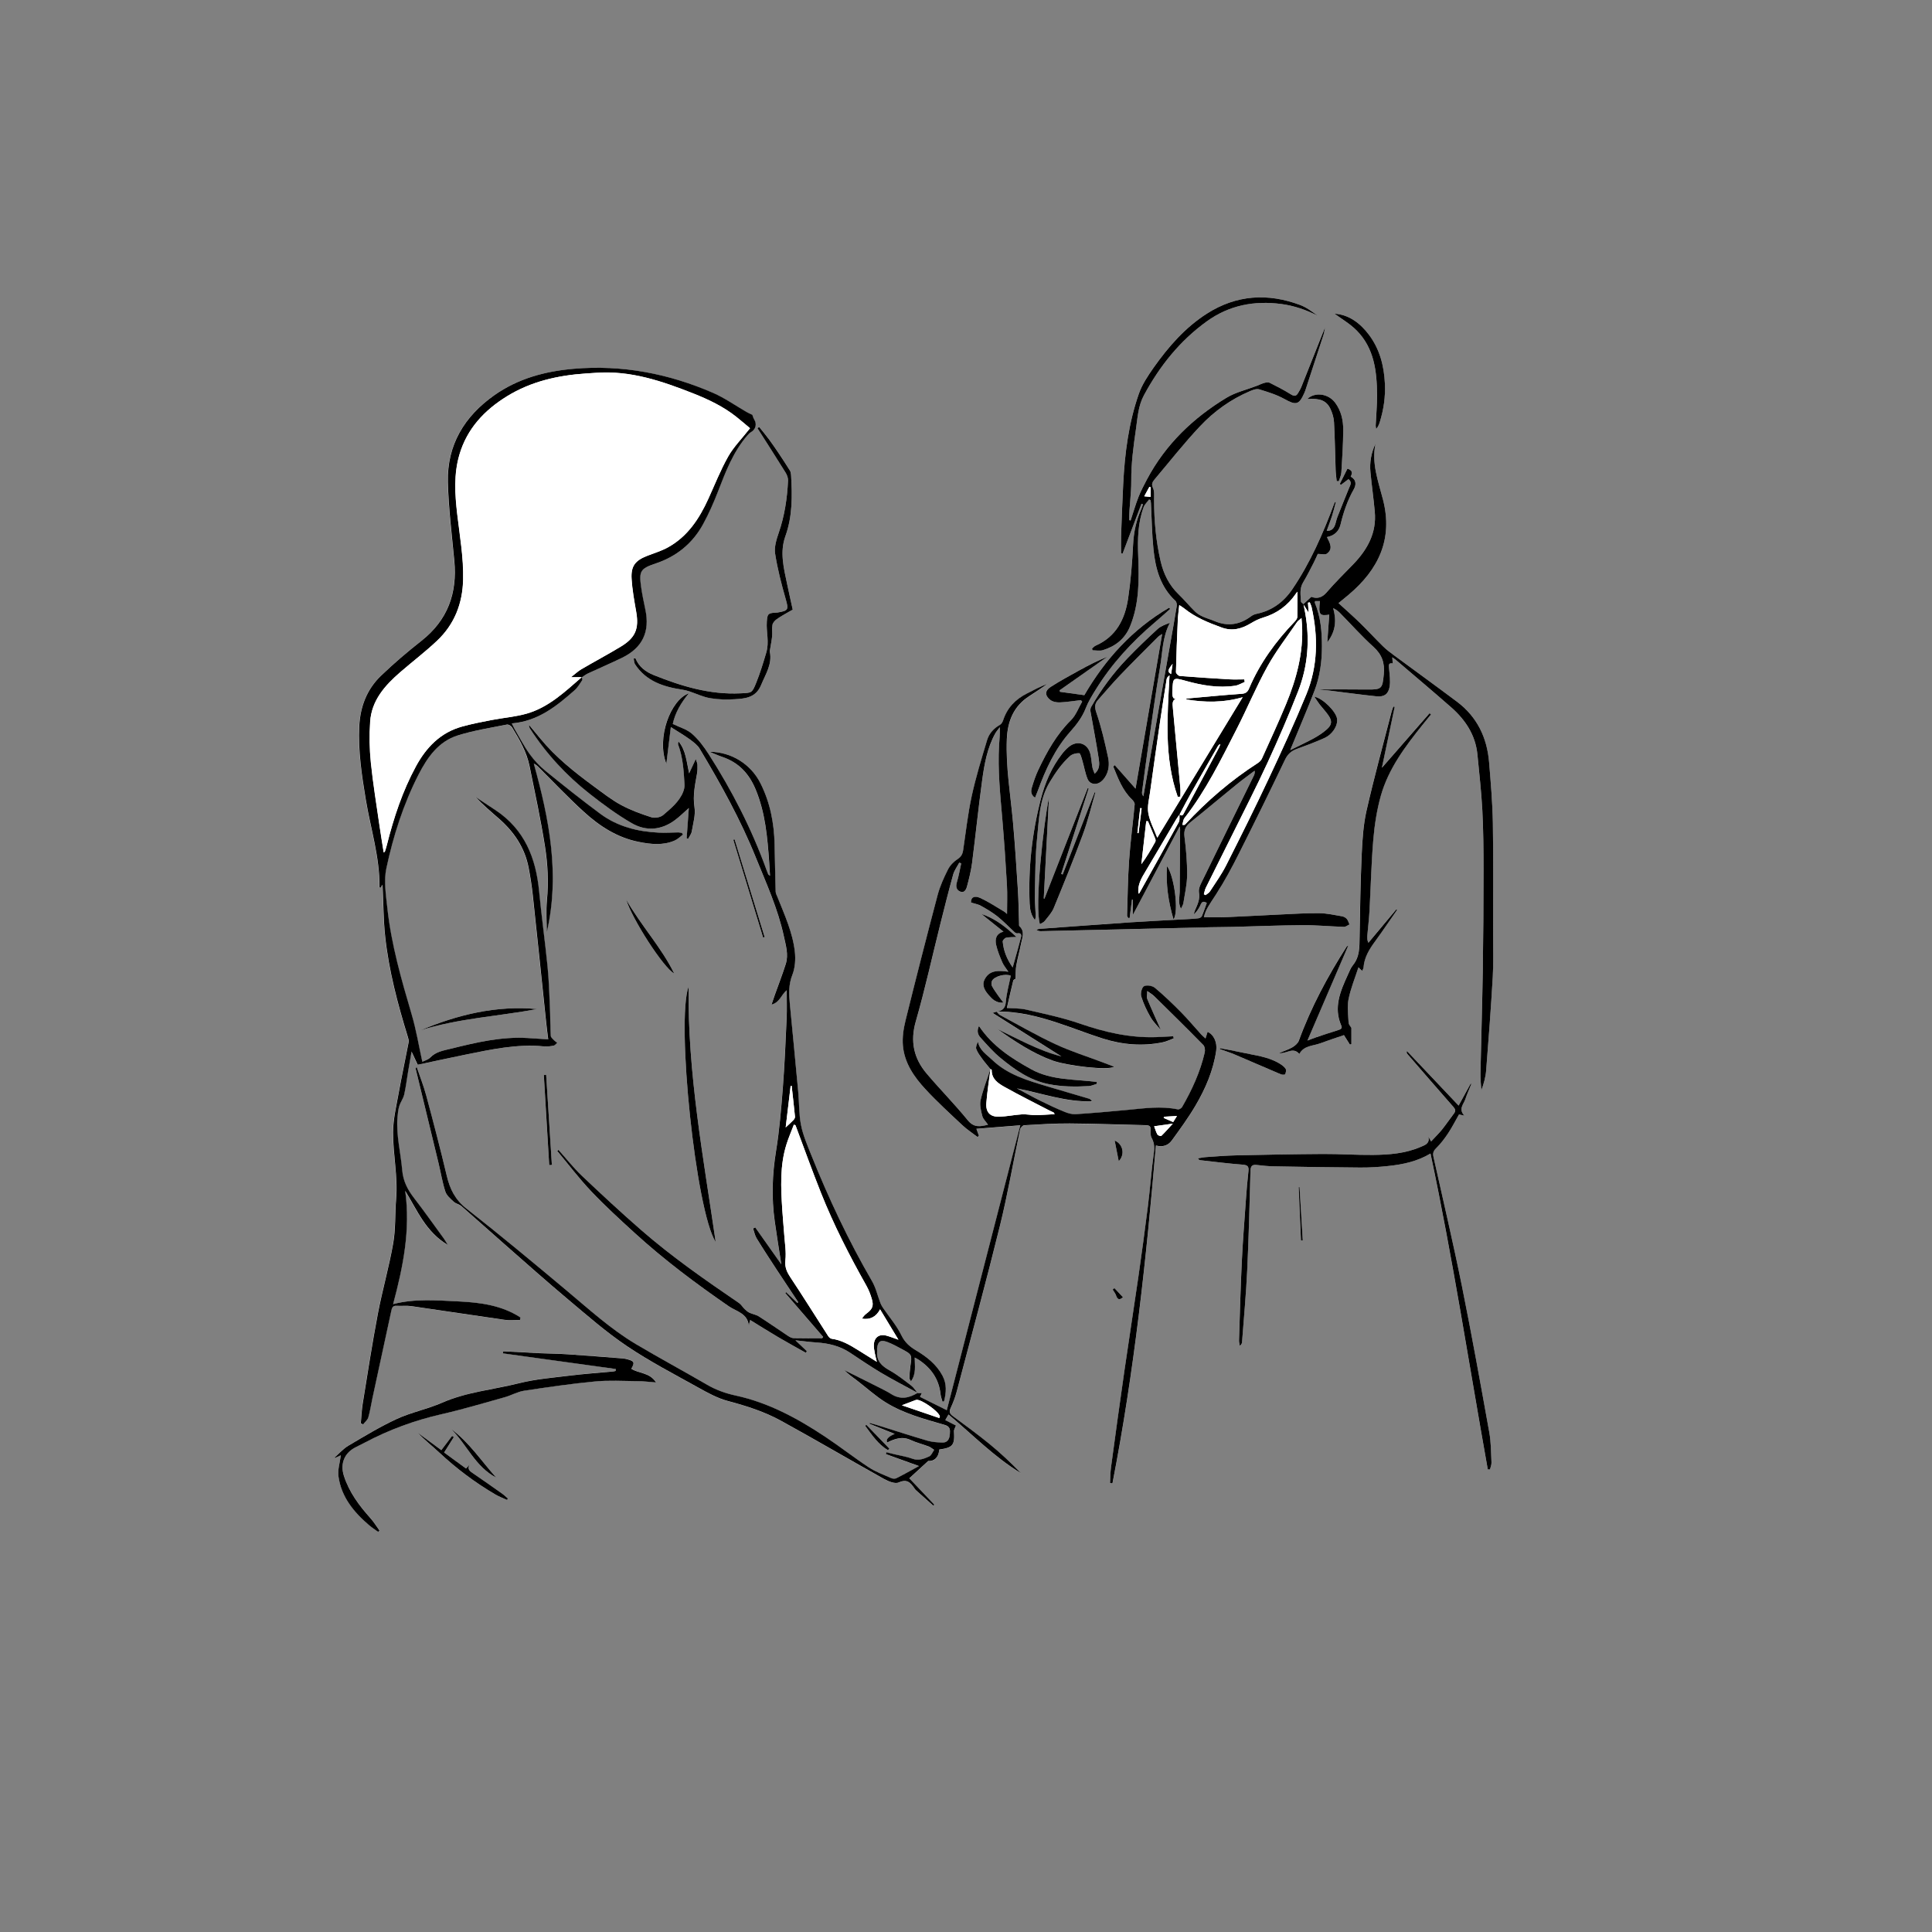 <?xml version="1.0" encoding="UTF-8"?>
<svg id="Layer_1" data-name="Layer 1" xmlns="http://www.w3.org/2000/svg" viewBox="0 0 595.28 595.28">
  <rect x="0" y="0" width="595.28" height="595.28" fill="#808080" stroke="none"/>
  <defs>
    <style>
      .cls-1 {
        fill: #000;
      }

      .cls-1, .cls-2 {
        stroke-width: 0px;
      }

      .cls-2 {
        fill: #fff;
      }
    </style>
  </defs>
  <path class="cls-2" d="M179.25,208.63l.03.04c.6-.38,1.17-.84,1.81-1.14,3.48-1.62,7.01-3.15,10.48-4.81,6.31-3.04,8.68-8.01,7.22-14.88-.49-2.32-.98-4.64-1.31-6.99-.69-4.85-.23-5.63,4.44-7.19,6.47-2.16,11.41-6.2,14.66-12.13,1.79-3.26,3.28-6.7,4.63-10.16,2.36-6.07,4.67-12.15,9-17.17.33-.38.68-.77,1.11-1.01,1.46-.84,1.89-2.49,1.02-3.9-.31-.49-.44-1.09-.59-1.46-.67-.33-1.26-.58-1.81-.89-3.42-1.97-6.68-4.29-10.27-5.86-13.68-5.96-27.97-8.71-42.95-7.43-8.82.75-17.12,2.98-24.45,8.14-9.25,6.51-14.59,15.32-14.32,26.77.19,8.09,1.21,16.17,1.98,24.24.95,10.03-2.06,18.31-10.13,24.67-4.33,3.42-8.57,7.01-12.54,10.84-4.28,4.13-6.3,9.47-6.61,15.38-.39,7.66.76,15.18,2.01,22.72,1.49,8.98,4.33,17.75,4.22,26.99,0,.06.14.12.24.2.18-.26.35-.51.68-.98.03.5.05.76.06,1.01.24,4.95.24,9.93.76,14.85,1.13,10.6,3.86,20.86,6.99,31.02.16.53.35,1.13.25,1.64-.99,5.2-2.12,10.39-3.06,15.6-.73,4.04-1.73,8.12-1.74,12.18-.02,6.85,1.54,13.66.94,20.57-.39,4.54-.13,9.17-.9,13.62-1.27,7.28-3.34,14.41-4.72,21.67-1.75,9.19-3.17,18.44-4.67,27.68-.33,2.01-.4,4.07-.59,6.11.23.11.46.22.69.34.56-.71,1.38-1.34,1.61-2.14.57-1.94.86-3.97,1.28-5.95,1.93-8.94,3.86-17.87,5.79-26.8.2-.93.38-1.75,1.66-1.66,1.5.1,3.04-.11,4.52.1,9.59,1.37,19.17,2.86,28.76,4.22,1.55.22,3.16.03,4.74.03.03-.26.07-.52.1-.77-5.75-3.74-12.35-4.61-19.03-4.93-6.66-.32-13.37-.94-20.17.83,3.09-11.54,5.4-22.97,3.72-34.93,3.7,6.01,6.36,12.68,13.13,16.7-.57-.92-.88-1.5-1.26-2.02-3.02-4.15-5.99-8.34-9.12-12.41-2-2.59-3.38-5.21-3.67-8.63-.45-5.44-1.9-10.79-1.46-16.31.09-1.16.22-2.35.57-3.46.37-1.19,1.21-2.26,1.49-3.46.53-2.3.81-4.67,1.2-7.01.33-1.99.68-3.97,1.08-6.28.79,1.68,1.41,3,1.9,4.06,5-1.06,9.79-2.12,14.59-3.09,8.02-1.62,16.02-3.39,24.3-2.57.99.1,2.04-.04,3.02-.23.4-.08.72-.58,1.07-.89-.32-.24-.67-.43-.94-.72-.4-.43-1.02-.91-1.04-1.39-.17-3.03-.14-6.08-.28-9.11-.19-4.11-.31-8.23-.72-12.33-.78-7.74-1.86-15.44-2.6-23.18-.98-10.21-4.49-18.97-13.37-24.9-2.08-1.38-4.16-2.75-6.25-4.12,2.28,2.4,4.73,4.5,7.17,6.62,4.7,4.08,8.05,9.01,9.23,15.21.53,2.77.97,5.56,1.27,8.36,1.41,13.05,2.75,26.11,4.12,39.17.18,1.76.42,3.51.64,5.34-2.27-.14-4.34-.28-6.42-.41-8.07-.48-15.82,1.36-23.55,3.29-2.25.56-4.63.89-6.41,2.75-.65.68-1.74.94-2.41,1.28-1.09-4.93-1.88-9.84-3.28-14.57-3.19-10.79-6.3-21.58-7.5-32.8-.44-4.05-1.14-8.33-.31-12.2,2.13-10.01,5.23-19.78,9.94-28.95,2.72-5.3,6.11-10.15,12.04-12.02,4.92-1.55,10.08-2.33,15.16-3.36.47-.09,1.31.39,1.59.85,2.3,3.77,4.51,7.62,5.41,11.99,1.67,8.18,3.42,16.36,4.73,24.6.87,5.5,1.15,11.09.62,16.7-.31,3.27-.06,6.59-.06,9.89,4.12-17.73.77-34.9-3.99-51.99.54.23.88.51,1.2.82,4.73,4.68,9.29,9.54,14.21,14.01,4.84,4.4,10.27,7.96,16.89,9.27,3.77.74,7.5,1.16,11.13-.42.92-.4,1.67-1.2,2.5-1.81l-.28-.5c-.37-.06-.73-.18-1.1-.18-2.02.01-4.04.16-6.05.07-6.5-.31-12.68-1.86-17.97-5.77-5.76-4.26-11.37-8.72-16.93-13.25-1.85-1.51-3.53-3.32-4.93-5.26-1.74-2.42-3.11-5.1-4.62-7.68-.27-.45-.47-.94-.84-1.69,8.11-.68,13.82-5.33,19.36-10.22.95-.84,1.61-2.01,2.33-3.08.14-.2-.07-.64-.12-.97ZM305.21,329.35c-1.05,3.2-2.31,6.36-3.06,9.63-.35,1.53.12,3.32.53,4.91.25.94,1.11,1.72,1.76,2.66-2.38.59-4.33.99-6.26-1.38-4.02-4.95-8.54-9.49-12.65-14.36-3.96-4.69-5.12-9.9-3.35-16.09,2.85-9.92,5.06-20.03,7.57-30.05,1.27-5.08,2.54-10.17,3.95-15.22.36-1.29,1.23-2.43,1.87-3.64.2.07.4.15.6.22-.43,1.94-.75,3.91-1.33,5.8-.4,1.31-.2,2.35.97,2.87,1.32.59,1.89-.62,2.14-1.55.64-2.39,1.25-4.8,1.57-7.25,1.09-8.49,1.95-17.01,3.11-25.49.68-4.97,1.55-9.95,4.04-14.43.38-.69.93-1.28,1.4-1.91.09,1.98-.12,3.76-.23,5.54-.45,7.63.35,15.2,1,22.79.57,6.73,1.04,13.48,1.42,20.23.17,3,.03,6.01.03,9-.21-.18-.51-.52-.88-.74-2.42-1.43-4.78-3-7.32-4.18-1.97-.91-3.01-.07-2.89,1.4,1.13.35,2.17.5,3.02.98,1.77.99,3.55,2.03,5.13,3.29,1.87,1.49,3.52,3.25,5.29,4.87.21.2.59.39.84.34,1.01-.21,1.33.38,1.14,1.13-.78,3.02-1.65,6.02-2.59,9.38-1.85-2.64-2.81-5.19-3.07-7.97-.04-.38.62-1.11,1.05-1.19,1.1-.22,2.25-.17,3.19-.22-3.08-2.93-6.47-5.69-10.78-7.08,2.22,1.78,4.44,3.55,6.78,5.43-2.25.57-2.68,2.25-2.26,4.09.42,1.84,1.16,3.62,1.9,5.36.41.95,1.12,1.77,1.86,2.9-3.05-.42-5.86-.56-7.33,2.4-.93,1.88.16,3.54,1.39,4.91,1.02,1.13,2.13,2.36,4.44,2.23-.71-.93-1.15-1.48-1.55-2.06-.7-1.01-1.44-2.01-2.01-3.09-.22-.42-.2-1.16.03-1.59.74-1.42,4.1-2.31,5.77-1.58-.53,2.69-1.3,5.37-1.52,8.1-.16,2-1.12,2.71-2.8,3.02-.26.08-.52.15-1.26.37,7.27,4.59,14.21,8.99,21.19,13.4-7.02-1.78-13.27-5.34-19.73-8.4,5.34,3.71,10.7,7.34,16.84,9.62,4.55,1.69,17.18,3.16,19.16,1.97-1.26-.48-2.34-.91-3.43-1.32-4.91-1.86-9.94-3.44-14.69-5.64-5.83-2.71-11.42-5.94-17.09-8.98-.41-.22-.69-.69-1.03-1.05,6.59-.13,12.86,1.46,19.03,3.52,4.61,1.54,9.13,3.33,13.77,4.79,6.01,1.89,12.17,2.42,18.39,1.14,1.17-.24,2.27-.8,3.4-1.21-.05-.22-.1-.44-.15-.65-1.78.09-3.55.21-5.33.27-8.14.26-15.86-1.55-23.53-4.2-5.36-1.85-10.96-3-16.5-4.29-1.87-.43-3.86-.34-5.91-.49.64-2.83,1.26-5.63,1.96-8.41.09-.34.66-.55.71-.59.08-1.5.01-2.84.24-4.12.39-2.22,1.01-4.4,1.44-6.61.36-1.85,1.34-3.78-.48-5.47-.16-.15-.11-.54-.11-.82-.12-3.43-.14-6.87-.36-10.3-.44-6.97-.88-13.93-1.51-20.89-.76-8.53-2.26-17-1.9-25.61.23-5.55,2.11-10.24,7.02-13.34,1.87-1.18,3.67-2.47,5.51-3.7-2.25.81-4.31,1.94-6.41,3-3.48,1.77-5.99,4.37-7.23,8.14-.18.55-.53,1.21-1,1.47-1.93,1.08-3.36,2.65-3.96,4.68-1.72,5.72-3.48,11.44-4.75,17.27-1.2,5.49-1.82,11.11-2.64,16.68-.18,1.24-.63,2.07-1.78,2.8-1.18.76-2.29,1.93-2.91,3.18-1.26,2.51-2.45,5.13-3.17,7.83-3.41,12.88-6.71,25.79-9.91,38.73-.61,2.48-1.01,5.15-.79,7.67.47,5.35,3.45,9.66,6.97,13.46,3.61,3.88,7.53,7.48,11.4,11.11,1.43,1.34,3.1,2.42,4.66,3.61.13-.14.26-.28.39-.43-.24-.65-.47-1.29-.78-2.12,4.42-.35,8.65-.69,13.53-1.08-7.65,29.63-15.15,58.7-22.65,87.78-2.93-1.46-5.57-2.77-8.25-4.1.16-.31.34-.68.57-1.15-.53,0-.92,0-1.31,0-.67-.81-1.23-1.76-2.04-2.39-2.15-1.65-4.3-3.35-6.65-4.67-2.41-1.35-4.09-2.89-3.82-5.86.03-.28-.06-.56-.03-.84.23-2.22,1.07-2.82,3.17-2.03,1.52.57,2.97,1.37,4.41,2.14,3.25,1.75,3.22,1.77,2.67,5.44-.17,1.17-.23,2.35-.28,3.54-.01.26.24.53.47.98,1.68-2.29,1.17-4.75,1.16-7.32.57.32.91.48,1.22.68,3.84,2.53,6.26,5.96,6.75,10.64.08.77.39,1.52.59,2.28.16-.03.32-.07.48-.1.66-2.68.92-5.31-.49-7.94-1.87-3.48-4.84-5.79-8.11-7.75-1.94-1.16-3.45-2.43-4.52-4.63-1.47-3.01-3.73-5.63-5.64-8.43-.31-.46-.61-.94-.81-1.45-.89-2.3-1.43-4.79-2.65-6.9-7.26-12.49-13.39-25.52-18.74-38.92-1.19-2.98-2.48-5.99-3.11-9.12-.67-3.34-.55-6.84-.86-10.26-.83-9.03-1.71-18.05-2.58-27.08-.29-3.03-.43-5.94.78-8.95.86-2.15,1.03-4.78.76-7.12-.67-5.95-3.19-11.39-5.38-16.9-.21-.52-.51-1.06-.53-1.59-.14-4.85-.22-9.69-.33-14.54-.15-6.63-1.37-12.99-4.41-18.97-2.91-5.73-8.89-9.58-15.63-9.59,1.51.61,2.68,1.15,3.89,1.56,5.11,1.71,8.31,5.16,10.37,10.17,2.94,7.16,3.57,14.64,4.11,22.19.1,1.35.16,2.7.26,4.28-.38-.29-.5-.34-.54-.42-.18-.42-.33-.84-.49-1.26-4.56-12.66-10.67-24.56-17.92-35.87-1.44-2.25-3.11-4.48-5.11-6.22-1.6-1.39-3.86-2.01-5.9-3.01.73-3.46,2.5-6.46,4.95-9.45-5.62,2.01-10.06,13.82-6.93,21.72.45-3.7.9-7.4,1.38-11.3,2.24,1.43,4.09,2.5,5.81,3.75,1.14.83,2.39,1.75,3.09,2.93,6.45,10.78,12.55,21.75,17.26,33.42,3.23,7.99,6.86,15.86,8.67,24.36.6,2.81,1.48,5.65.59,8.51-1.01,3.22-2.25,6.38-3.38,9.56-.31.87-.6,1.75-1.02,2.98,2.59-.68,2.98-3.06,4.69-4.43,0,3.06.1,5.82-.02,8.57-.32,7.15-.62,14.31-1.17,21.44-.5,6.51-1.03,13.04-2.09,19.47-1.19,7.26-1.43,14.47-.41,21.73.61,4.37,1.34,8.73,2.03,13.25-2.72-3.85-5.39-7.62-8.05-11.39-.22.11-.43.23-.65.34.35,1.02.54,2.13,1.09,3.03,2.01,3.28,4.12,6.49,6.22,9.71,2.18,3.33,4.4,6.64,6.6,9.96-.09.08-.19.16-.28.24l-3.48-3.34c-.08.09-.17.18-.25.27,3.89,4.51,7.79,9.02,11.68,13.53-.1.14-.2.27-.3.41-2.93,0-5.87.04-8.8-.03-.57-.01-1.19-.34-1.69-.67-3.02-1.99-5.98-4.08-9.03-6.03-.85-.55-1.95-.68-2.89-1.13-.57-.27-1.07-.73-1.53-1.17-.59-.57-1.02-1.36-1.68-1.81-10.37-7.07-20.67-14.23-30.14-22.48-6.26-5.45-12.34-11.1-18.36-16.81-2.57-2.43-4.77-5.25-7.13-7.9-.13.11-.26.22-.39.32,3.5,4.18,6.8,8.56,10.54,12.5,4.23,4.46,8.79,8.63,13.34,12.78,9.07,8.28,18.89,15.6,28.99,22.58,2.29,1.58,5.78,2.16,6.15,5.91.13-.5.25-1,.43-1.68,3,1.84,5.81,3.61,8.67,5.3,2.8,1.65,5.65,3.2,8.48,4.8.1-.17.21-.34.31-.51-1.08-1.02-2.16-2.05-3.51-3.33,2.44.26,4.48.54,6.53.67,3.67.24,7.13,1.06,10.25,3.12,3.2,2.12,6.38,4.3,9.68,6.25,3.68,2.18,7.5,4.14,11.25,6.19-2.61,1.6-5.25,2.18-8.06.44-1.2-.74-2.46-1.39-3.72-2.03-3.59-1.81-7.2-3.59-10.8-5.39,1.18,1.25,2.53,2.15,3.82,3.14,2.96,2.25,5.72,4.81,8.86,6.76,5.57,3.47,11.91,5.14,18.15,6.94,1.82.53,1.75,1.56,1.65,2.88-.11,1.44-.64,2.64-2.3,2.58-1.56-.05-3.17-.16-4.65-.59-4.93-1.44-9.82-3.04-14.73-4.57-1-.31-2.01-.58-3.01-.87-.02.08-.04.17-.07.25,2.51,1.01,5.03,2.01,7.77,3.11q-3.02,1.27-2.32,2.65c2.31-1.12,4.58-1.99,7.2-.78,1.79.82,3.74,1.3,5.58,2,.61.23,1.13.7,1.7,1.06-.5.7-.85,1.72-1.53,2.02-1.61.73-3.27,1.39-5.2.69-1.74-.63-3.61-.91-5.42-1.35-.86-.21-1.71-.43-2.57-.64-.05.19-.11.39-.16.58,3.29,1.19,6.59,2.38,10.2,3.68-2.42,1.32-4.66,2.59-6.96,3.75-.43.22-1.16.16-1.63-.05-2.32-1.03-4.75-1.91-6.85-3.29-4.57-3.01-8.89-6.4-13.44-9.43-8.52-5.66-17.45-10.51-27.56-12.7-3.19-.69-6.14-1.75-8.97-3.4-7.22-4.22-14.6-8.17-21.79-12.44-7.8-4.64-14.5-10.76-21.42-16.57-10.16-8.52-20.37-17-30.8-25.19-3.48-2.73-5.1-6.01-6.07-10.1-1.96-8.3-4.14-16.55-6.34-24.78-.8-2.97-1.94-5.84-2.93-8.75-.31.28-.33.49-.28.68,2.34,9.66,4.69,19.31,7.02,28.97.7,2.91,1.17,5.88,2.09,8.72.39,1.2,1.58,2.21,2.57,3.14.65.61,1.71.77,2.39,1.36,4.43,3.85,8.78,7.78,13.19,11.65,6.49,5.69,12.93,11.45,19.55,16.99,5.97,5,11.86,10.17,18.29,14.51,7.01,4.72,14.57,8.64,21.97,12.76,2.89,1.61,5.87,3.27,9.02,4.1,5.72,1.52,11.32,3.29,16.48,6.13,10.64,5.86,21.11,12.01,31.72,17.92,1.34.75,3.4,1.58,4.54,1.07,2.48-1.13,3.56,0,4.73,1.69.16.23.3.49.51.67,1.8,1.62,3.61,3.22,5.42,4.83.09-.11.19-.22.28-.34-2.58-2.72-5.15-5.43-7.71-8.13,1.76-1.61,3.6-3.29,5.84-5.35,1.78.18,3.2-1.01,3.39-3.51,4.21-.6,4.79-1.35,4.53-5.57-.03-.54.37-1.1.62-1.82-.98-.5-2.05-1.05-3.29-1.68.36-.63.65-1.12.99-1.72,7.47,6.23,14.14,13.13,22.37,18.11-3.09-3.19-6.32-6.24-9.75-9.04-3.67-3-7.51-5.79-11.32-8.61-.94-.69-1.14-1.33-.66-2.41.71-1.6,1.38-3.24,1.83-4.92,4.51-17.09,9.15-34.14,13.38-51.3,2.41-9.8,4.11-19.77,6.2-29.64.11-.52.81-1.29,1.27-1.32,4.67-.27,9.34-.58,14.01-.55,7.8.06,15.6.38,23.41.53,1.15.02,1.65.34,1.56,1.56-.06.77-.08,1.67.26,2.31.81,1.51.95,2.91.71,4.66-.78,5.45-1.15,10.95-1.83,16.41-.91,7.32-1.91,14.63-2.96,21.93-1.37,9.53-2.88,19.05-4.25,28.58-1.44,9.98-2.8,19.97-4.16,29.96-.22,1.62-.2,3.27-.3,4.9l.74.07c6.71-34.36,10.45-69.13,13.39-104.12,2.21.61,3.84-.09,4.92-1.58,2.54-3.51,5.12-7.03,7.31-10.76,3.07-5.23,5.46-10.79,6.35-16.88.36-2.49-.74-5-2.66-5.77-.19.62-.38,1.23-.63,2.02-.49-.45-.92-.79-1.29-1.19-2.09-2.3-4.08-4.7-6.26-6.91-2.57-2.61-5.22-5.17-8.03-7.5-.79-.65-2.54-.94-3.37-.51-.68.36-1.15,2.2-.86,3.13.68,2.24,1.7,4.41,2.89,6.44.89,1.53,2.25,2.8,3.15,3.89-1.33-2.99-2.8-6.2-4.15-9.45-.25-.61-.04-1.41-.04-2.53.99.72,1.63,1.08,2.14,1.58,5.07,5,10.15,9.99,15.14,15.07.46.47.6,1.57.44,2.27-1.38,6-3.93,11.54-6.99,16.85-.21.37-.91.78-1.29.7-5.22-1.09-10.41-.31-15.61.17-5.27.49-10.55.96-15.83,1.31-1.13.07-2.36-.26-3.42-.7-2.51-1.03-4.97-2.17-7.4-3.37-2.48-1.23-4.91-2.57-7.35-3.87,7.74,1.49,15.16,4.25,23.14,3.97-.25-.43-.55-.7-.89-.8-4.27-1.27-8.56-2.5-12.82-3.78-6.12-1.84-12.31-3.61-17.08-8.23-1.64-1.59-3.8-2.85-4.33-5.53-.35.72-.76,1.6-.52,2.25.39,1.08,1.14,2.06,1.83,3.01.78,1.08,1.67,2.09,2.51,3.13l.05-.04ZM401.62,186.12c-.27-.25-.76-.49-.77-.76-.11-2-.51-4.02.66-5.93,1.2-1.98,2.23-4.06,3.29-6.12.51-.98.93-2,1.22-2.64,1.19,0,2.24.33,2.78-.06,2.02-1.43.99-3.26.04-5.13,2.38-.44,3.71-1.83,4.2-3.91.9-3.76,2.12-7.36,4.04-10.75.8-1.42.91-2.95-.93-3.98.6-1.07.6-1.95-.99-2.44-.79,1.58-1.57,3.14-2.36,4.7.12.1.23.2.35.3.76-.58,1.53-1.16,2.32-1.76,1.22.95.54,1.87.17,2.77-1.2,2.98-2.42,5.94-3.59,8.93-.33.84-.45,1.76-.79,2.59-.42,1.03-1.16,1.7-2.48,1.6.58-1.62,1.16-3.09,1.64-4.59.45-1.42.79-2.88,1.18-4.32-.31.09-.4.23-.46.39-3.46,9.29-7.38,18.35-12.99,26.58-2.69,3.96-6.27,6.58-11.02,7.55-.58.12-1.19.39-1.67.75-3.45,2.59-7.14,3.2-11.17,1.51-1.25-.52-2.57-.88-3.8-1.46-.85-.4-1.7-.92-2.36-1.58-1.73-1.71-3.28-3.6-5.03-5.28-2.91-2.81-4.6-6.25-5.5-10.13-1.45-6.24-2.03-12.57-2.02-18.96,0-1.23.15-2.62-.34-3.66-.55-1.16-.18-1.83.44-2.55,4.66-5.52,9.13-11.22,14.08-16.47,4.31-4.58,9.45-8.25,15.3-10.76.9-.39,2.06-.84,2.9-.59,2.68.81,5.41,1.67,7.84,3.01,3.51,1.95,4.43,1.82,6.08-1.9.11-.26.22-.52.31-.79,1.87-5.69,3.74-11.38,5.58-17.07.2-.62.27-1.29.5-2.39-2.56,6.46-4.93,12.44-7.32,18.41-.27.67-.67,1.3-1.04,1.93-.6.99-1.22.95-2.21.33-2.09-1.31-4.3-2.43-6.5-3.55-.42-.21-1.08-.12-1.57.02-.79.22-1.54.6-2.32.89-3.15,1.21-6.57,1.98-9.42,3.71-10.27,6.21-18.72,14.33-24.44,25.03-.96,1.79-1.92,3.59-2.65,5.48-.93,2.39-1.64,4.87-2.45,7.31-.15-.05-.3-.09-.45-.14,0-4.04.67-8.03.65-12.1-.04-5.32.69-10.68,1.45-15.96.51-3.51.66-7.08,2.46-10.41,4.85-8.99,11.06-16.77,19.37-22.76,6.9-4.97,14.64-6.46,23.01-5.33,3.95.53,7.6,1.81,11.15,3.6-1.73-1.27-3.47-2.59-5.43-3.32-9.96-3.71-19.61-3.13-28.7,2.67-6.74,4.3-11.89,10.23-16.44,16.67-1.78,2.52-3.55,5.2-4.55,8.08-3.12,8.95-4.32,18.3-4.8,27.74-.27,5.36-.46,10.73-.66,16.09-.06,1.75,0,3.51,0,5.26.16.04.31.08.47.11,1.94-5.12,3.88-10.25,5.82-15.37.15.06.29.12.44.17-.13.41-.22.85-.4,1.24-1.63,3.59-2.43,7.32-2.63,11.29-.27,5.51-.72,11.03-1.53,16.49-.95,6.37-3.67,11.76-10.01,14.54-.42.18-.74.58-1.1.87.04.19.09.38.13.57,1.07,0,2.23.26,3.21-.05,3.84-1.19,6.78-3.46,8.37-7.33,2.87-7,2.79-14.36,2.51-21.69-.2-5.13-.11-10.15,1.66-15.01.33-.89,1.13-1.61,1.71-2.41.15.08.31.17.46.25.03.32.08.63.1.95.24,4.73.29,9.47.77,14.17.61,5.93,2.12,11.58,6.75,15.86.35.32.52,1.09.43,1.6-.66,4.06-1.39,8.1-2.1,12.15-2.37,13.43-4.73,26.86-7.1,40.29-.36,2.07-.72,4.13-1.09,6.2-.36-.47-.47-.91-.41-1.34.68-5.14,1.35-10.28,2.09-15.41,1.1-7.64,2.11-15.29,3.44-22.89.8-4.58.7-9.4,3.06-13.82-1.33.49-2.75.96-3.76,1.89-3.24,2.97-6.42,6.01-9.46,9.19-4.27,4.46-7.93,9.41-11.01,14.77-.22.39-.32.96-.25,1.4.84,4.88,1.82,9.75,2.55,14.65.22,1.45.43,3.16-1.26,4.6-.28-.78-.57-1.35-.69-1.96-.26-1.38-.31-2.81-.65-4.18-.81-3.24-4-4.28-6.58-2.17-.78.64-1.49,1.4-2.11,2.19-3.24,4.16-5.26,8.88-6.57,13.98-2.72,10.56-3.88,21.28-3.43,32.16.07,1.79.44,3.58,1.64,5.07.21-.6.23-1.15.21-1.7-.08-2.25-.3-4.51-.25-6.76.14-5.65.13-11.32.71-16.92.6-5.85.65-11.81,3.93-17.21,1.78-2.94,3.66-5.66,6.17-7.92.7-.63,1.91-.94,2.86-.9.37.02.73,1.44.97,2.26.57,1.92.88,3.94,1.65,5.77.61,1.45,2.35,1.81,3.69,1.01.64-.38,1.21-1.01,1.63-1.64,1.21-1.86,1.4-4.05.97-6.06-1-4.69-2.11-9.38-3.64-13.91-.57-1.68-.49-2.7.55-3.87,2.25-2.53,4.43-5.12,6.77-7.56,3.83-4,7.76-7.9,11.67-11.82.43-.43,1.01-.71,1.3-.91-2.7,15.68-5.39,31.34-8.2,47.65-2.29-2.59-4.34-4.92-6.4-7.25-.16.15-.31.29-.47.44,1.49,3.62,2.82,7.32,5.78,10.14.41.39.87,1.04.82,1.53-.53,5.72-1.31,11.42-1.71,17.15-.4,5.68-.45,11.39-.63,17.09,0,.25.24.51.37.76.14,0,.28-.02.42-.03.24-1.88.48-3.76.71-5.64.09,0,.18,0,.27.01v4.72c4.9-9.25,9.67-18.26,14.44-27.28.23.74.11,1.41.1,2.07-.04,6.03-.04,12.06-.1,18.09-.02,1.62-.56,3.27.38,5.22.36-.81.67-1.24.75-1.71.44-2.89,1.14-5.79,1.16-8.69.03-3.93-.31-7.88-.81-11.79-.26-2.03.34-3.28,1.85-4.49,4.75-3.82,9.41-7.74,14.14-11.58,1.83-1.48,3.74-2.86,5.62-4.29.09.71-.06,1.14-.25,1.53-5.15,10.51-10.32,21-15.44,31.53-.68,1.4-1.69,3.06-1.46,4.41.38,2.19-.46,3.79-1.23,5.56-.17.39-.25.82-.37,1.24.81-.69,1.34-1.53,1.82-2.38.46-.81.59-2.14,2.19-1.16-.5,1.38-.94,2.76-1.52,4.09-.14.32-.67.6-1.05.65-1.11.15-2.24.2-3.36.26-5.74.32-11.48.58-17.21.96-9.49.63-18.97,1.34-28.46,2.04-.31.02-.61.19-.91.29.5.34.94.43,1.37.42,7.73-.17,15.46-.35,23.19-.53,9.7-.23,19.4-.47,29.1-.69,2.31-.05,4.62-.04,6.93-.1,7.16-.18,14.32-.49,21.47-.53,4.23-.03,8.46.39,12.69.52.56.02,1.14-.48,1.72-.74-.26-.58-.42-1.24-.82-1.7-.34-.4-.93-.72-1.45-.81-2.32-.39-4.66-.93-7-.96-3.99-.05-7.99.22-11.99.4-5.63.26-11.25.59-16.88.83-2.23.09-4.46.02-6.71.02.49-2.34,1.74-3.94,3.75-7.05,2.63-4.06,4.91-8.37,7.1-12.69,4.81-9.54,9.52-19.13,14.13-28.77.84-1.75,1.96-2.74,3.7-3.37,2.81-1.01,5.61-2.09,8.35-3.29,2.59-1.14,4.28-3.83,4-5.97-.29-2.2-4.33-6.31-7-6.83.62.93,1.07,1.68,1.61,2.37.86,1.11,1.85,2.14,2.66,3.29,1.27,1.81,1.18,3-.46,4.45-1.17,1.03-2.51,1.92-3.89,2.68-2.25,1.24-4.58,2.31-7.36,3.69.41-1,.62-1.49.82-1.98,2.23-5.43,4.57-10.83,6.66-16.32,1.66-4.36,2.3-8.98,2.3-13.62,0-4.58-.39-9.14-2.18-13.46-.05-.13.03-.31.07-.55h1.48c-.44,4.16-.17,4.64,2.89,4.19-.2,2.77-.39,5.44-.61,8.52,2.63-3.42,2.87-6.83,1.81-10.54.84.45,1.49.88,2.03,1.43,3.45,3.5,6.72,7.2,10.37,10.49,2.64,2.38,3.53,4.93,3.2,8.42-.42,4.47-.58,4.81-5.15,4.74-4.96-.07-9.92-.02-14.88-.02.96.2,1.92.19,2.87.3,4.97.6,9.94,1.32,14.92,1.82,2.33.24,3.65-.67,4.03-2.95.3-1.83-.01-3.77-.17-5.66-.08-.94-.27-1.76,1.13-1.53-.05-.65-.08-1.17-.13-1.88.54.4.92.64,1.26.93,5.62,4.8,11.28,9.56,16.84,14.44,4.42,3.88,7.55,8.57,8.13,14.6.55,5.71,1.21,11.42,1.51,17.15.32,6.14.37,12.3.37,18.45,0,10.34-.06,20.69-.23,31.03-.17,10.57-.5,21.14-.72,31.72-.03,1.7.17,3.4.27,5.1.77-2.07,1.33-4.1,1.49-6.16.75-9.56,1.48-19.12,2.03-28.69.25-4.45.1-8.93.1-13.39,0-11.41.12-22.82-.07-34.22-.1-6.19-.64-12.38-1.15-18.55-.63-7.62-3.67-14.07-9.9-18.73-6.38-4.78-12.83-9.44-19.24-14.18-1.22-.9-2.45-1.82-3.54-2.88-2.42-2.37-4.7-4.87-7.12-7.23-2.09-2.04-4.29-3.96-6.61-6.09,1.13-.93,2.16-1.76,3.18-2.62,9.11-7.72,13.67-17.03,10.54-29.23-1.45-5.65-3.6-11.25-2.31-17.31-1.33,2.84-1.87,5.81-1.56,8.89.41,4.04.96,8.06,1.33,12.1.6,6.47-2.21,11.6-6.54,16.1-2.81,2.93-5.74,5.77-8.38,8.85-1.09,1.28-2.65,2.1-4.63,1.27-.88.82-1.67,1.55-2.46,2.28l.05-.04ZM458.41,452.76c.22,0,.44,0,.66.01.17-.73.51-1.46.47-2.18-.15-3.09-.13-6.23-.68-9.26-2.71-15.05-5.41-30.11-8.44-45.11-2.68-13.29-5.79-26.49-8.74-39.72-.25-1.1-.1-1.8.76-2.66,1.39-1.38,2.61-2.97,3.7-4.6,1.25-1.87,2.27-3.89,3.39-5.86.47.1.89.2,1.65.37-1.91-2.07-.2-3.51.3-5.07.52-1.6,1.23-3.15,1.86-4.71-.07-.03-.14-.06-.22-.09-1.26,2.3-2.52,4.61-3.71,6.77-5.36-5.66-10.64-11.24-15.92-16.81-.17.45-.07.69.1.88,4.73,5.46,9.45,10.93,14.22,16.35.65.74.75,1.26.15,2.04-1.24,1.61-2.36,3.32-3.64,4.9-1,1.25-2.16,2.37-3.39,3.69-.41-.73-.64-1.14-.87-1.55.59,2.18-.99,2.65-2.41,3.26-4.67,1.99-9.63,2.39-14.6,2.44-5.14.05-10.29-.32-15.43-.29-8.97.05-17.93.24-26.9.43-3.04.07-6.07.32-9.11.53-.85.06-1.69.25-2.53.38.25.44.49.55.75.58,4.31.48,8.62,1.03,12.94,1.36,1.42.11,2.06.37,1.89,1.93-.33,3.02-.58,6.05-.8,9.08-.45,6.36-.96,12.71-1.26,19.08-.38,8.01-.59,16.04-.85,24.06-.02.55.15,1.11.23,1.66.5-.36.67-.71.7-1.07.55-7.37,1.24-14.73,1.59-22.1.48-10.22.74-20.45,1.01-30.67.04-1.48.45-2.04,1.96-1.86,1.79.22,3.6.38,5.4.42,8.82.16,17.64.32,26.46.37,2.92.02,5.86-.18,8.77-.49,4.44-.48,8.8-1.39,12.88-3.83,6.88,32.43,11.86,64.96,17.65,97.34ZM116.5,471.98c.15-.14.29-.29.44-.43-.92-1.27-1.73-2.62-2.77-3.78-3.49-3.9-6.6-8.03-8.21-13.1-1.2-3.75.17-7.07,3.68-8.81.91-.45,1.82-.91,2.72-1.38,7.53-3.98,15.44-6.9,23.77-8.79,6.54-1.49,12.99-3.42,19.45-5.23,1.99-.56,3.87-1.67,5.89-1.98,7.24-1.1,14.49-2.16,21.78-2.85,4.36-.41,8.78-.15,13.17-.11,1.8.02,3.61.25,5.73.4-1.96-3.13-5.32-2.7-7.63-4.22,1.1-1.89.93-2.33-1.06-2.87-.49-.13-.99-.26-1.49-.3-5.67-.44-11.35-.91-17.02-1.28-2.93-.19-5.86-.2-8.79-.34-3.7-.17-7.4-.39-11.1-.58-.02.21-.04.42-.06.64,11.58,1.6,23.17,3.21,34.75,4.81-.02.2-.03.4-.05.6-.25.06-.49.14-.74.16-4.43.42-8.87.73-13.29,1.27-5.26.65-10.6,1.07-15.71,2.35-7.93,1.99-16.16,2.7-23.79,6.03-4.48,1.96-9.41,2.92-13.85,4.96-5.16,2.37-10.04,5.35-14.94,8.24-1.57.93-2.83,2.39-4.23,3.61.04.05.09.11.13.16.71-.32,1.42-.64,1.75-.8-.27,2.19-1.02,4.43-.73,6.52.87,6.33,4.71,10.99,9.41,15.01.88.75,1.87,1.38,2.8,2.06ZM415.44,291.31c-.36.23-.49.27-.54.35-5.85,9.17-10.98,18.71-14.72,28.97-.3.82-1.16,1.58-1.96,2.04-1.18.7-2.53,1.11-4.19,1.81,2.36.31,4.28-2.04,6.29.26,1.43-2.63,4.18-2.43,6.43-3.27,2.42-.9,4.89-1.69,7.31-2.53.65,1.02,1.24,1.97,1.84,2.91.15-.05.31-.1.46-.15v-4.98c-.24-.44-.83-1.03-.86-1.64-.13-2.4-.48-4.89-.02-7.2.66-3.27,1.96-6.4,3.05-9.81.61.58.83.79,1.14,1.08.18-.42.41-.72.43-1.03.23-3.18,1.83-5.74,3.67-8.21,1.21-1.63,2.35-3.32,3.51-4.99,1.06-1.52,2.1-3.04,3.16-4.56-.08-.06-.17-.11-.25-.17-2.86,3.43-5.73,6.87-8.59,10.3-.37-.76-.42-1.36-.36-1.96.22-2.58.55-5.16.69-7.74.41-7.39.56-14.8,1.19-22.16.39-4.52,1.08-9.1,2.32-13.46,2.35-8.32,7.49-15.13,12.8-21.78.88-1.09,1.77-2.18,2.65-3.26-.15-.12-.3-.25-.45-.37-4.99,5.71-9.97,11.42-14.68,16.81,1.24-5.9,2.59-12.34,3.94-18.77-.14-.04-.28-.07-.42-.11-.17.5-.37,1-.51,1.51-2.61,10.17-5.4,20.29-7.73,30.52-1.01,4.42-1.29,9.04-1.5,13.59-.38,8.46-.52,16.94-.65,25.41-.05,3.07.07,6.07-2.05,8.66-.7.86-1.11,1.97-1.58,3-2.28,4.99-4.46,9.99-2.03,15.59.39.91-.18,1.18-.91,1.41-2.26.72-4.52,1.46-6.77,2.21-.76.25-1.5.56-2.73,1.02,4.3-10.01,8.4-19.53,12.6-29.3ZM211.57,258.29c.17.03.34.07.51.1.38-.74.96-1.45,1.09-2.23.41-2.49,1.2-5.1.83-7.5-.56-3.6.18-6.93.79-10.35.16-.88.15-1.8.13-2.7-.01-.43-.24-.86-.51-1.75-.78,1.67-1.34,2.87-2.06,4.41-.8-3.61-.99-7.06-3.23-9.8-.17.34-.25.67-.15.94,1.48,3.98,1.72,8.16,1.96,12.33.04.75-.15,1.58-.44,2.29-1.23,3.04-3.76,5.06-6.13,7.09-.83.71-2.57,1.02-3.63.68-3.2-1.02-6.41-2.18-9.35-3.78-2.96-1.6-5.65-3.73-8.38-5.73-5.97-4.38-11.77-8.97-16.5-14.74-1.14-1.39-2.29-2.78-3.43-4.16-.06.52.12.87.32,1.19,4.98,7.71,11.15,14.36,18.34,20.01,4.12,3.23,8.37,6.36,12.87,8.99,4.44,2.59,9.14,2.25,13.38-.9,1.43-1.06,2.7-2.34,4.28-3.72-.22,3.08-.44,6.2-.67,9.32ZM195.77,202.78c-.17.05-.35.09-.52.14.12.58.1,1.26.4,1.72,3.4,5.22,8.71,6.95,14.48,7.83.76.12,1.51.3,2.24.53,2.15.7,4.24,1.73,6.44,2.11,2.48.42,5.07.47,7.6.32,3.28-.2,6.48-.48,8.1-4.38,1.38-3.34,3.48-6.37,2.69-10.24-.05-.26.05-.56.09-.84.21-1.36.5-2.72.63-4.09.11-1.12-.12-2.29.09-3.38.12-.63.71-1.29,1.26-1.69,1.16-.84,2.44-1.51,3.67-2.25.36-.22.74-.41,1.31-.72-.57-2.58-1.18-5.27-1.74-7.97-1.01-4.86-2.3-9.72-.52-14.67,2.21-6.15,2.14-12.5,1.75-18.88-.03-.44-.1-.94-.33-1.3-1.09-1.76-2.22-3.49-3.37-5.21-.97-1.46-1.96-2.91-3-4.31-1-1.35-2.08-2.63-3.13-3.95l-.53.37c2.9,4.56,5.83,9.11,8.68,13.7.44.71.79,1.64.75,2.45-.27,5.48-1.08,10.86-2.87,16.09-.7,2.05-1.43,4.38-1.11,6.42.73,4.71,1.94,9.37,3.25,13.96.93,3.28.9,3.63-2.52,4.18-.22.04-.45.03-.68.04-2.28.14-2.44.45-2.61,2.78-.23,3.18.84,6.22-.19,9.6-.94,3.11-1.86,6.23-3.09,9.25-1.31,3.23-1.36,3.06-4.89,3.23-9.38.46-18.08-2.19-26.63-5.61-2.53-1.01-4.63-2.58-5.7-5.24ZM333.04,215.72c.13.15.27.29.4.44-1.12,1.93-1.9,4.2-3.44,5.71-4.48,4.43-7.44,9.78-10.09,15.36-.84,1.77-1.46,3.67-2.02,5.56-.3,1-.29,2.11,1.02,2.99.32-.8.6-1.45.84-2.1,2.41-6.62,5.31-12.98,10.06-18.3,1.93-2.16,3.65-4.39,4.71-7.15.79-2.04,1.97-3.95,3.13-5.82,4.89-7.91,11.1-14.66,18.18-20.65,1.6-1.36,3.16-2.77,4.73-4.16-.12-.12-.23-.24-.35-.36-11.23,6.57-19.68,15.88-26.11,26.94-2.61-.36-5.06-.7-7.51-1.04-.03-.16-.06-.31-.09-.47,4.91-3.45,9.83-6.9,14.74-10.35-3,1.19-5.8,2.63-8.56,4.15-3.01,1.66-6.05,3.31-8.94,5.16-1.81,1.16-1.85,2.65-.16,3.99.74.59,1.96.83,2.94.79,2.18-.09,4.35-.45,6.52-.7ZM337.51,244.16c-.08-.02-.15-.04-.23-.05-3.28,8.44-6.57,16.88-9.85,25.32-.15-.06-.3-.11-.46-.17,2.82-8.77,5.65-17.55,8.47-26.32-.1-.03-.2-.06-.31-.1-4.44,11.36-8.88,22.72-13.33,34.08-.07-.03-.14-.07-.2-.1.54-10.37,1.07-20.74,1.61-31.11-1.65,7.85-4.5,33.46-2.8,39.04.53-.34,1.15-.55,1.48-.97,1-1.29,2.18-2.54,2.79-4.01,3.09-7.52,6.16-15.06,8.97-22.68,1.55-4.21,2.59-8.61,3.86-12.93ZM220.52,382.7c-3.8-26.15-8.71-52.16-8.35-78.73-3.88,10.66,2.23,69.2,8.35,78.73ZM301.63,316.13c-.72,1.49-.35,2.66.42,3.51,1.99,2.21,3.97,4.49,6.26,6.37,4.38,3.58,8.97,6.83,14.72,8.01,4.14.84,8.28.86,12.45.62.83-.05,1.64-.45,2.46-.69,0-.2,0-.39-.01-.59-6.83-.86-13.99-.48-20.2-3.9-6.07-3.35-11.92-7.09-16.1-13.33ZM411.17,96.65c2.1,1.56,4.71,3.07,6.77,5.12,5.49,5.49,6.29,12.64,6.34,19.92.02,3.15-.28,6.3-.42,9.45-.01.34.1.69.15,1.04.61-.68.89-1.4,1.11-2.13,1.2-3.85,1.76-7.77,1.58-11.82-.25-5.49-1.58-10.63-4.9-15.06-2.75-3.67-6.27-6.25-10.64-6.52ZM411.85,148.25c.21.01.43.03.64.04.27-.9.73-1.78.79-2.69.27-4.38.56-8.77.58-13.15.01-2.95-.64-5.84-2.46-8.32-2.11-2.87-6.29-3.43-8.63-1.17,3.86-.27,5.86.44,7.09,2.92.64,1.28,1.09,2.78,1.16,4.21.27,4.9.33,9.8.5,14.71.04,1.16.21,2.31.32,3.46ZM165.53,310.91c-12.64-1.18-24.53,1.74-36.07,6.58,11.75-3.72,24.05-4.35,36.07-6.58ZM156.25,462.17c.07-.15.14-.3.22-.45-.55-.48-1.06-1-1.65-1.42-2.98-2.11-5.97-4.22-8.98-6.27-1.03-.7-2-1.33-1.12-2.77-.35.38-.7.76-1.13,1.23-2.3-1.69-4.52-3.31-6.75-4.94,1.05-1.66,2.02-3.21,2.99-4.75-.18-.12-.36-.23-.54-.35-1.1,1.45-2.19,2.89-3.31,4.38-2.48-1.83-4.87-3.6-7.26-5.37,2.06,2.22,4.42,4.05,6.6,6.08,5.31,4.95,11.06,9.29,17.32,12.95,1.14.67,2.41,1.13,3.61,1.69ZM375.89,322.96c-.02.09-.04.19-.05.28,1.53.55,3.08,1.03,4.57,1.66,4.77,2.02,9.52,4.11,14.29,6.13.38.16,1.23.13,1.29-.03.2-.52.39-1.31.13-1.69-.45-.66-1.18-1.19-1.89-1.62-3.56-2.16-7.67-2.52-11.61-3.41-2.23-.5-4.49-.89-6.73-1.32ZM207.73,299.95c-3.95-8.08-10.16-14.67-14.8-22.79,1.89,6.13,11.46,20.99,14.8,22.79ZM361.58,283.28c1.75-2.38.18-13.5-2.01-16.42-.37,5.6.38,10.83,2.01,16.42ZM152.9,455.28c-4.54-5.07-8.3-10.84-13.87-14.96,4.83,4.8,7.43,11.63,13.87,14.96ZM168.28,331.2c-.24.02-.48.03-.73.05.55,9.25,1.11,18.5,1.66,27.75l.82-.05c-.59-9.25-1.17-18.5-1.76-27.74ZM226.34,258.62c-.13.04-.26.08-.4.12,3.06,10.04,6.12,20.09,9.19,30.13.16-.05.31-.1.47-.14-3.09-10.04-6.17-20.07-9.26-30.11ZM266.91,438.98c-.11.12-.21.23-.32.35,2.05,2.76,3.95,5.66,6.98,7.48.16-.15.31-.3.47-.45-2.38-2.46-4.75-4.92-7.13-7.38ZM343.44,351.41c.4,2.04.81,4.09,1.26,6.37,2.12-2.21,1.18-5.37-1.26-6.37ZM400.41,365.75c-.1,0-.19,0-.29.01.24,5.48.48,10.97.72,16.45.18,0,.37-.02.55-.03-.33-5.48-.66-10.96-.99-16.44ZM343.36,396.88c-.18.15-.35.31-.53.46.36.59.83,1.15,1.04,1.79.45,1.36,1.09,1.5,2.13.56-.91-.96-1.77-1.88-2.64-2.81Z"/>
  <path class="cls-1" d="M401.58,186.16c.79-.73,1.57-1.46,2.46-2.28,1.98.82,3.54,0,4.63-1.27,2.64-3.08,5.56-5.92,8.38-8.85,4.32-4.5,7.14-9.63,6.54-16.1-.37-4.04-.93-8.07-1.33-12.1-.31-3.08.23-6.05,1.56-8.89-1.29,6.06.86,11.66,2.31,17.31,3.13,12.19-1.43,21.51-10.54,29.23-1.02.86-2.05,1.7-3.18,2.62,2.32,2.13,4.52,4.05,6.61,6.09,2.42,2.36,4.71,4.87,7.12,7.23,1.08,1.06,2.32,1.97,3.54,2.88,6.41,4.73,12.86,9.4,19.24,14.18,6.23,4.67,9.28,11.11,9.9,18.73.51,6.18,1.04,12.36,1.15,18.55.19,11.4.07,22.81.07,34.22,0,4.47.16,8.94-.1,13.39-.55,9.57-1.28,19.14-2.03,28.69-.16,2.06-.72,4.09-1.49,6.16-.1-1.7-.3-3.4-.27-5.1.22-10.57.55-21.14.72-31.72.16-10.34.23-20.68.23-31.03,0-6.15-.05-12.31-.37-18.45-.3-5.73-.96-11.44-1.51-17.15-.59-6.04-3.71-10.72-8.13-14.6-5.56-4.88-11.22-9.64-16.84-14.44-.34-.29-.72-.53-1.26-.93.05.71.09,1.23.13,1.88-1.4-.23-1.21.59-1.13,1.53.16,1.88.47,3.83.17,5.66-.38,2.28-1.7,3.19-4.03,2.95-4.98-.51-9.95-1.22-14.92-1.82-.95-.11-1.91-.1-2.87-.3,4.96,0,9.92-.05,14.88.02,4.57.06,4.73-.27,5.15-4.74.33-3.49-.57-6.04-3.2-8.42-3.65-3.29-6.92-6.99-10.37-10.49-.54-.55-1.19-.99-2.03-1.43,1.06,3.71.82,7.12-1.81,10.54.22-3.08.41-5.75.61-8.52-3.06.46-3.33-.02-2.89-4.19h-1.48c-.03.23-.12.42-.07.55,1.8,4.31,2.18,8.88,2.18,13.46,0,4.65-.64,9.26-2.3,13.62-2.09,5.49-4.43,10.88-6.66,16.32-.2.49-.41.99-.82,1.98,2.78-1.38,5.11-2.46,7.36-3.69,1.37-.76,2.71-1.64,3.89-2.68,1.65-1.45,1.73-2.65.46-4.45-.81-1.15-1.79-2.18-2.66-3.29-.53-.69-.98-1.44-1.61-2.37,2.67.52,6.71,4.63,7,6.83.28,2.14-1.41,4.83-4,5.97-2.74,1.21-5.54,2.28-8.35,3.29-1.74.63-2.87,1.62-3.7,3.37-4.61,9.64-9.32,19.23-14.13,28.77-2.18,4.33-4.47,8.63-7.1,12.69-2.01,3.11-3.26,4.7-3.75,7.05,2.25,0,4.48.08,6.71-.02,5.63-.24,11.25-.57,16.88-.83,4-.18,7.99-.45,11.99-.4,2.34.03,4.67.57,7,.96.52.09,1.11.41,1.45.81.4.46.56,1.12.82,1.7-.57.26-1.15.76-1.72.74-4.23-.13-8.46-.55-12.69-.52-7.16.04-14.32.35-21.47.53-2.31.06-4.62.05-6.93.1-9.7.23-19.4.47-29.1.69-7.73.18-15.46.36-23.19.53-.44,0-.88-.08-1.37-.42.3-.1.6-.26.91-.29,9.49-.69,18.97-1.4,28.46-2.04,5.73-.38,11.48-.64,17.21-.96,1.12-.06,2.25-.11,3.36-.26.38-.05.91-.33,1.05-.65.57-1.33,1.02-2.72,1.52-4.09-1.6-.98-1.73.35-2.19,1.16-.49.86-1.01,1.69-1.82,2.38.12-.41.2-.85.37-1.24.77-1.77,1.61-3.38,1.23-5.56-.23-1.35.78-3,1.46-4.41,5.11-10.52,10.29-21.02,15.44-31.53.2-.4.34-.82.25-1.53-1.88,1.43-3.79,2.8-5.62,4.29-4.73,3.84-9.39,7.77-14.14,11.58-1.51,1.21-2.11,2.46-1.85,4.49.5,3.9.84,7.86.81,11.79-.02,2.9-.72,5.8-1.16,8.69-.07.46-.38.89-.75,1.71-.94-1.95-.4-3.6-.38-5.22.06-6.03.06-12.06.1-18.09,0-.66.13-1.33-.1-2.07-4.77,9.01-9.55,18.03-14.44,27.28v-4.72c-.09,0-.18,0-.27-.01-.24,1.88-.48,3.76-.71,5.64-.14,0-.28.02-.42.03-.13-.25-.38-.51-.37-.76.18-5.7.23-11.4.63-17.09.4-5.73,1.18-11.43,1.71-17.15.05-.49-.42-1.14-.82-1.53-2.96-2.81-4.29-6.52-5.78-10.14.16-.15.31-.29.47-.44,2.06,2.33,4.11,4.66,6.4,7.25,2.81-16.31,5.5-31.97,8.2-47.65-.29.2-.87.48-1.3.91-3.91,3.92-7.84,7.82-11.67,11.82-2.34,2.44-4.52,5.03-6.77,7.56-1.04,1.17-1.12,2.19-.55,3.87,1.54,4.53,2.64,9.23,3.64,13.91.43,2.02.24,4.21-.97,6.06-.42.64-.98,1.26-1.63,1.64-1.35.8-3.08.44-3.69-1.01-.77-1.83-1.08-3.85-1.65-5.77-.24-.82-.6-2.24-.97-2.26-.95-.05-2.17.27-2.86.9-2.51,2.26-4.39,4.98-6.17,7.92-3.28,5.41-3.32,11.37-3.93,17.21-.58,5.61-.56,11.28-.71,16.92-.06,2.25.16,4.5.25,6.76.02.55,0,1.1-.21,1.7-1.2-1.49-1.56-3.28-1.64-5.07-.45-10.89.71-21.6,3.43-32.16,1.31-5.1,3.33-9.82,6.57-13.98.62-.8,1.33-1.56,2.11-2.19,2.59-2.11,5.77-1.07,6.58,2.17.34,1.36.39,2.79.65,4.18.11.61.41,1.19.69,1.96,1.68-1.44,1.47-3.16,1.26-4.6-.73-4.9-1.71-9.76-2.55-14.65-.08-.44.02-1.01.25-1.4,3.08-5.36,6.74-10.31,11.01-14.77,3.04-3.17,6.22-6.22,9.46-9.19,1.01-.92,2.43-1.39,3.76-1.89-2.36,4.41-2.26,9.24-3.06,13.82-1.33,7.6-2.34,15.25-3.44,22.89-.74,5.13-1.41,10.27-2.09,15.41-.06.42.05.87.41,1.34.36-2.07.72-4.13,1.09-6.2,2.37-13.43,4.73-26.86,7.1-40.29.71-4.05,1.45-8.1,2.1-12.15.08-.51-.08-1.28-.43-1.6-4.63-4.29-6.14-9.94-6.75-15.86-.48-4.7-.53-9.45-.77-14.17-.02-.32-.07-.63-.1-.95-.15-.08-.31-.17-.46-.25-.58.8-1.38,1.52-1.71,2.41-1.78,4.86-1.86,9.88-1.66,15.01.28,7.33.36,14.68-2.51,21.69-1.59,3.87-4.53,6.14-8.37,7.33-.98.3-2.13.05-3.21.05-.04-.19-.09-.38-.13-.57.37-.3.69-.69,1.1-.87,6.34-2.78,9.06-8.17,10.01-14.54.81-5.45,1.26-10.98,1.53-16.49.19-3.97,1-7.7,2.63-11.29.18-.39.27-.83.4-1.24-.15-.06-.29-.12-.44-.17-1.94,5.12-3.88,10.25-5.82,15.37-.16-.04-.31-.08-.47-.11,0-1.75-.05-3.51,0-5.26.19-5.36.39-10.73.66-16.09.47-9.44,1.68-18.79,4.8-27.74,1-2.88,2.78-5.56,4.55-8.08,4.56-6.44,9.7-12.37,16.44-16.67,9.09-5.8,18.74-6.38,28.7-2.67,1.96.73,3.7,2.05,5.43,3.32-3.55-1.79-7.2-3.07-11.15-3.6-8.37-1.12-16.11.36-23.01,5.33-8.31,5.99-14.52,13.77-19.37,22.76-1.8,3.33-1.95,6.9-2.46,10.41-.77,5.29-1.49,10.64-1.45,15.96.03,4.07-.65,8.06-.65,12.1.15.05.3.09.45.14.81-2.44,1.51-4.92,2.45-7.31.74-1.88,1.7-3.69,2.65-5.48,5.72-10.71,14.17-18.82,24.44-25.03,2.84-1.72,6.26-2.49,9.42-3.71.77-.3,1.52-.68,2.32-.89.5-.14,1.15-.23,1.57-.02,2.2,1.11,4.41,2.24,6.5,3.55.99.62,1.62.66,2.21-.33.38-.63.77-1.26,1.04-1.93,2.39-5.97,4.76-11.96,7.32-18.41-.22,1.1-.29,1.77-.5,2.39-1.85,5.69-3.72,11.38-5.58,17.07-.09.27-.2.53-.31.79-1.65,3.72-2.57,3.85-6.08,1.9-2.43-1.35-5.16-2.2-7.84-3.01-.84-.25-2,.2-2.9.59-5.85,2.5-10.99,6.18-15.3,10.76-4.95,5.25-9.42,10.95-14.08,16.47-.61.73-.98,1.4-.44,2.55.49,1.04.34,2.43.34,3.66,0,6.39.57,12.72,2.02,18.96.9,3.88,2.59,7.32,5.5,10.13,1.75,1.69,3.3,3.57,5.03,5.28.66.66,1.51,1.18,2.36,1.58,1.23.57,2.55.93,3.8,1.46,4.03,1.68,7.72,1.08,11.17-1.51.48-.36,1.08-.63,1.67-.75,4.74-.97,8.32-3.59,11.02-7.55,5.61-8.24,9.53-17.3,12.99-26.58.06-.16.15-.3.46-.39-.39,1.44-.73,2.9-1.18,4.32-.48,1.5-1.06,2.97-1.64,4.59,1.32.1,2.06-.57,2.48-1.6.34-.83.46-1.75.79-2.59,1.17-2.99,2.39-5.95,3.59-8.93.36-.9,1.05-1.83-.17-2.77-.79.6-1.55,1.18-2.32,1.76-.12-.1-.23-.2-.35-.3.78-1.56,1.56-3.12,2.36-4.7,1.59.49,1.59,1.37.99,2.44,1.84,1.03,1.73,2.56.93,3.98-1.92,3.38-3.14,6.99-4.04,10.75-.49,2.07-1.82,3.46-4.2,3.91.95,1.87,1.98,3.7-.04,5.13-.54.39-1.59.06-2.78.06-.3.64-.72,1.67-1.22,2.64-1.07,2.06-2.09,4.14-3.29,6.12-1.17,1.92-.77,3.93-.66,5.93.01.27.5.51.77.76.17.91.36,1.81.52,2.71,1.46,8.24.87,16.36-2.17,24.14-2.89,7.4-6.05,14.71-9.38,21.93-3.5,7.59-7.32,15.03-11.03,22.52-2.66,5.37-5.36,10.71-8.02,16.08-.31.62-.42,1.34-.62,2.02.17.09.35.18.52.28.45-.37,1.03-.66,1.34-1.12,1.71-2.64,3.57-5.22,4.99-8.02,4.46-8.82,8.87-17.67,13.07-26.62,4.06-8.63,8.05-17.31,11.67-26.13,3.55-8.66,3.65-17.7,1.62-26.78-.12-.53-.38-1.03-.58-1.54-.18.04-.36.07-.55.11.06.94.12,1.88.2,3.09-.68-1.1-1.16-1.86-1.63-2.63ZM363.46,250.94c-.35.51-.74.99-1.06,1.52-3.12,5.29-6.2,10.61-9.36,15.88-1.31,2.18-2.64,4.31-2.25,7,.07-.04.21-.07.26-.15,4.07-7.28,8.15-14.55,12.15-21.87.36-.65.16-1.61.22-2.42.89.87,1.2-.05,1.47-.56,3.59-6.66,7.15-13.34,10.71-20.02.18-.33.27-.71.41-1.07-.43.18-.64.44-.81.73-2.75,4.8-5.52,9.59-8.24,14.41-1.22,2.16-2.34,4.37-3.51,6.56ZM399.78,182.3c-.12.15-.32.33-.46.55-2.5,3.71-5.87,6.18-10.17,7.46-1.32.39-2.6,1.05-3.79,1.76-2.8,1.69-5.68,2.47-8.88,1.31-4.13-1.49-8.19-3.13-11.66-5.94-.4-.33-.86-.59-1.48-1-.17,1.73-.38,3.17-.45,4.62-.23,5.34-.45,10.69-.57,16.04,0,.4.75,1.14,1.19,1.18,5.1.41,10.22.74,15.33,1.04,1.51.09,3.03.01,4.54.01.04.27.09.53.13.8-.99.4-1.94,1.01-2.97,1.16-5.13.76-10.12-.1-15.05-1.46-4.14-1.14-4.07-1.16-4.28,3.17-.08,1.64.21,2.59,1.4,2.34q-1.55.09-1.27,2.35c.03.22.03.45.05.68.76,8.13,1.54,16.26,2.28,24.39.08.9.01,1.8.01,2.71l-.82.03c-4.26-12.16-3.17-24.75-2.52-37.39-.5.34-.81.72-.88,1.13-.7,4.39-1.4,8.78-2.04,13.17-1.05,7.19-2.07,14.39-3.06,21.59-.3,2.17-.92,4.44-.56,6.52.44,2.55,1.75,4.95,2.76,7.6,8.82-14.5,17.53-28.83,26.32-43.29-5.84,1.7-11.67,1.67-17.53.66.2-.21.41-.28.62-.29,5.55-.5,11.09-1.04,16.65-1.43,1.25-.09,1.79-.62,2.23-1.64,3.31-7.8,8.22-14.52,14.06-20.6.37-.39.8-.93.81-1.42.08-2.59.04-5.19.04-7.8ZM401.01,190.44c-.65.58-1.1.85-1.37,1.24-3.08,4.52-6.47,8.88-9.11,13.65-3.47,6.26-6.22,12.92-9.49,19.3-4.83,9.45-9.49,19-16.08,27.43-.42.54-.45,1.39-.66,2.09.57.06.75,0,.85-.1,6.69-7.25,14.13-13.62,22.44-18.97.49-.32.98-.81,1.22-1.33,2.51-5.56,5.08-11.09,7.41-16.72,3.24-7.83,5.43-15.92,4.95-24.52-.03-.58-.09-1.17-.16-2.06ZM353.7,253.02c-.18,0-.35.01-.53.02-.5,4.41-1,8.82-1.5,13.23,1.65-2.22,2.99-4.54,4.29-6.88.14-.25.11-.68,0-.97-.73-1.81-1.5-3.6-2.26-5.4ZM354.53,153.12v-3c-.13-.04-.26-.07-.39-.11-.49.9-.98,1.79-1.58,2.9.79.08,1.27.13,1.97.2ZM350.45,256.67c.12.02.23.04.35.05.32-2.56.64-5.13.96-7.69-.15-.01-.3-.03-.45-.04-.29,2.56-.57,5.12-.86,7.68ZM361.3,204.55c-1.58,1.95-1.64,2.44-.46,3.14.16-1.11.31-2.12.46-3.14Z"/>
  <path class="cls-1" d="M282.74,429.25h1.3c-.23.46-.42.83-.57,1.15,2.67,1.33,5.32,2.65,8.25,4.1,7.5-29.08,15.01-58.16,22.65-87.78-4.88.39-9.11.73-13.53,1.08.3.83.54,1.48.78,2.12-.13.14-.26.28-.39.43-1.56-1.2-3.23-2.27-4.66-3.61-3.87-3.63-7.79-7.22-11.4-11.11-3.53-3.8-6.51-8.11-6.97-13.46-.22-2.52.18-5.19.79-7.67,3.2-12.93,6.5-25.85,9.91-38.73.72-2.7,1.91-5.32,3.17-7.83.62-1.25,1.73-2.42,2.91-3.18,1.15-.74,1.6-1.56,1.78-2.8.83-5.57,1.45-11.19,2.64-16.68,1.27-5.83,3.03-11.55,4.75-17.27.61-2.03,2.04-3.6,3.96-4.68.47-.26.82-.92,1-1.47,1.24-3.76,3.75-6.37,7.23-8.14,2.09-1.07,4.15-2.19,6.41-3-1.83,1.24-3.64,2.52-5.51,3.7-4.92,3.11-6.8,7.8-7.02,13.34-.35,8.61,1.14,17.08,1.9,25.61.62,6.95,1.07,13.92,1.51,20.89.22,3.43.24,6.87.36,10.3,0,.28-.04.67.11.82,1.82,1.69.84,3.62.48,5.47-.43,2.21-1.05,4.39-1.44,6.61-.23,1.28-.16,2.62-.24,4.12-.05.04-.63.25-.71.59-.7,2.78-1.31,5.59-1.96,8.41,2.05.15,4.04.06,5.91.49,5.54,1.29,11.14,2.44,16.5,4.29,7.66,2.65,15.39,4.46,23.53,4.2,1.78-.06,3.55-.18,5.33-.27.05.22.1.44.15.65-1.13.41-2.23.97-3.4,1.21-6.22,1.28-12.38.75-18.39-1.14-4.63-1.46-9.16-3.26-13.77-4.79-6.17-2.06-12.44-3.66-19.03-3.52l.05.04c1.68-.31,2.64-1.01,2.8-3.01.22-2.73.99-5.41,1.52-8.1-1.67-.72-5.04.16-5.77,1.58-.22.43-.25,1.17-.03,1.59.57,1.08,1.31,2.08,2.01,3.09.4.58.84,1.12,1.55,2.06-2.31.13-3.42-1.09-4.44-2.23-1.23-1.36-2.33-3.03-1.39-4.91,1.47-2.96,4.28-2.82,7.33-2.4-.74-1.13-1.46-1.94-1.86-2.9-.75-1.74-1.48-3.52-1.9-5.36-.42-1.83,0-3.51,2.26-4.09-2.35-1.88-4.56-3.65-6.78-5.43,4.31,1.39,7.7,4.15,10.78,7.08-.94.05-2.09,0-3.19.22-.43.09-1.08.81-1.05,1.19.26,2.78,1.22,5.33,3.07,7.97.94-3.37,1.82-6.36,2.59-9.38.19-.74-.13-1.34-1.14-1.13-.25.05-.62-.15-.84-.34-1.77-1.62-3.42-3.38-5.29-4.87-1.58-1.26-3.36-2.3-5.13-3.29-.85-.48-1.89-.63-3.02-.98-.12-1.48.92-2.31,2.89-1.4,2.54,1.18,4.9,2.75,7.32,4.18.37.22.66.56.88.74,0-2.98.14-6-.03-9-.38-6.75-.85-13.49-1.42-20.23-.65-7.59-1.44-15.16-1-22.79.1-1.78.32-3.56.23-5.54-.47.64-1.02,1.23-1.4,1.91-2.49,4.48-3.36,9.46-4.04,14.43-1.16,8.48-2.02,17-3.11,25.49-.32,2.44-.93,4.86-1.57,7.25-.25.93-.82,2.14-2.14,1.55-1.17-.52-1.36-1.57-.97-2.87.58-1.89.9-3.86,1.33-5.8-.2-.07-.4-.15-.6-.22-.64,1.21-1.51,2.36-1.87,3.64-1.41,5.05-2.67,10.14-3.95,15.22-2.51,10.02-4.72,20.13-7.57,30.05-1.78,6.19-.62,11.39,3.35,16.09,4.12,4.87,8.63,9.41,12.65,14.36,1.93,2.38,3.88,1.97,6.26,1.38-.65-.94-1.52-1.72-1.76-2.66-.41-1.59-.88-3.38-.53-4.91.75-3.27,2.01-6.43,3.05-9.63-.44,3.51-1.02,7.01-1.29,10.54-.21,2.85,1.19,4.28,4,4.19,2.32-.08,4.63-.58,6.95-.72,1.4-.09,2.82.24,4.24.23,1.91-.02,3.83-.18,5.86-.29-.19-.33-.22-.47-.3-.51-.4-.2-.83-.36-1.23-.57-4.65-2.42-9.34-4.75-13.91-7.31-1.98-1.11-4.03-2.45-3.96-5.25,0-.09-.26-.18-.4-.27-.84-1.04-1.73-2.05-2.51-3.13-.69-.95-1.44-1.93-1.83-3.01-.23-.65.17-1.52.52-2.25.52,2.68,2.69,3.95,4.33,5.53,4.77,4.62,10.95,6.39,17.08,8.23,4.27,1.28,8.55,2.51,12.82,3.78.34.1.64.37.89.8-7.98.28-15.39-2.48-23.14-3.97,2.45,1.29,4.87,2.64,7.35,3.87,2.43,1.2,4.89,2.35,7.4,3.37,1.06.44,2.29.77,3.42.7,5.28-.35,10.56-.81,15.83-1.31,5.2-.49,10.39-1.26,15.61-.17.38.08,1.07-.33,1.29-.7,3.06-5.31,5.61-10.84,6.99-16.85.16-.7.02-1.81-.44-2.27-4.99-5.08-10.06-10.07-15.14-15.07-.51-.5-1.15-.86-2.14-1.58,0,1.12-.22,1.92.04,2.53,1.35,3.25,2.82,6.46,4.15,9.45-.91-1.09-2.26-2.36-3.15-3.89-1.18-2.03-2.2-4.2-2.89-6.44-.28-.93.18-2.77.86-3.13.83-.44,2.58-.15,3.37.51,2.81,2.34,5.46,4.9,8.03,7.5,2.18,2.21,4.17,4.61,6.26,6.91.37.4.8.74,1.29,1.19.25-.79.43-1.4.63-2.02,1.92.78,3.02,3.29,2.66,5.77-.89,6.09-3.28,11.65-6.35,16.88-2.19,3.73-4.76,7.25-7.31,10.76-1.08,1.49-2.71,2.19-4.92,1.58-2.95,34.99-6.68,69.76-13.39,104.12l-.74-.07c.09-1.64.08-3.28.3-4.9,1.35-9.99,2.72-19.98,4.16-29.96,1.37-9.53,2.88-19.05,4.25-28.58,1.05-7.3,2.05-14.61,2.96-21.93.68-5.46,1.06-10.96,1.83-16.41.25-1.74.11-3.15-.71-4.66-.34-.64-.32-1.54-.26-2.31.09-1.22-.4-1.54-1.56-1.56-7.8-.16-15.6-.48-23.41-.53-4.67-.03-9.34.28-14.01.55-.46.03-1.16.79-1.27,1.32-2.09,9.88-3.79,19.85-6.2,29.64-4.23,17.16-8.87,34.22-13.38,51.3-.45,1.69-1.11,3.33-1.83,4.92-.49,1.09-.28,1.72.66,2.41,3.81,2.82,7.65,5.62,11.32,8.61,3.43,2.8,6.65,5.85,9.75,9.04-8.23-4.98-14.9-11.87-22.37-18.11-.34.6-.63,1.1-.99,1.72,1.24.63,2.32,1.18,3.29,1.68-.26.72-.66,1.28-.62,1.82.26,4.22-.31,4.97-4.53,5.57-.19,2.5-1.61,3.68-3.39,3.51-2.25,2.06-4.09,3.74-5.84,5.35,2.56,2.7,5.14,5.41,7.71,8.13-.09.11-.19.22-.28.34-1.81-1.61-3.62-3.21-5.42-4.83-.21-.19-.35-.44-.51-.67-1.17-1.68-2.24-2.82-4.73-1.69-1.13.52-3.19-.32-4.54-1.07-10.6-5.92-21.08-12.07-31.72-17.92-5.16-2.84-10.76-4.61-16.48-6.13-3.15-.84-6.14-2.5-9.02-4.1-7.4-4.12-14.96-8.04-21.97-12.76-6.44-4.34-12.33-9.51-18.29-14.51-6.62-5.55-13.06-11.3-19.55-16.99-4.41-3.87-8.77-7.8-13.19-11.65-.68-.59-1.74-.75-2.39-1.36-.99-.92-2.18-1.93-2.57-3.14-.92-2.83-1.39-5.81-2.09-8.72-2.33-9.66-4.68-19.31-7.02-28.97-.05-.19-.02-.4.28-.68.99,2.92,2.13,5.79,2.93,8.75,2.21,8.24,4.38,16.49,6.34,24.78.97,4.09,2.59,7.37,6.07,10.1,10.43,8.19,20.63,16.67,30.8,25.19,6.93,5.81,13.62,11.93,21.42,16.57,7.19,4.27,14.56,8.23,21.79,12.44,2.83,1.65,5.78,2.71,8.97,3.4,10.11,2.19,19.04,7.04,27.56,12.7,4.56,3.03,8.87,6.42,13.44,9.43,2.1,1.38,4.53,2.26,6.85,3.29.47.21,1.19.27,1.63.05,2.3-1.16,4.54-2.43,6.96-3.75-3.61-1.3-6.91-2.49-10.2-3.68.05-.19.11-.39.16-.58.86.21,1.71.43,2.57.64,1.81.44,3.68.71,5.42,1.35,1.93.7,3.59.04,5.2-.69.68-.31,1.03-1.33,1.53-2.02-.56-.36-1.08-.82-1.7-1.06-1.85-.7-3.8-1.17-5.58-2-2.63-1.21-4.89-.33-7.2.78q-.7-1.37,2.32-2.65c-2.74-1.1-5.26-2.1-7.77-3.11.02-.08.04-.17.07-.25,1,.29,2.01.55,3.01.87,4.91,1.53,9.8,3.13,14.73,4.57,1.48.43,3.09.54,4.65.59,1.66.05,2.19-1.14,2.3-2.58.1-1.32.18-2.36-1.65-2.88-6.24-1.8-12.58-3.47-18.15-6.94-3.14-1.95-5.9-4.51-8.86-6.76-1.29-.98-2.64-1.89-3.82-3.14,3.6,1.79,7.21,3.58,10.8,5.39,1.26.64,2.53,1.28,3.72,2.03,2.81,1.74,5.45,1.16,8.06-.44l-.05.05ZM289.41,436.92c.11-.3.2-.42.18-.51-.4-1.56-5.64-5.25-7.21-5.1-.11.01-.22.05-.32.09-1.31.5-2.62.99-4.18,1.59,3.93,1.34,7.7,2.63,11.53,3.93ZM355.61,347.02c.36.95.58,1.81,1.02,2.55.17.29,1.04.56,1.19.42,1.15-1.1,2.19-2.31,3.54-3.78-2.23.31-3.86.54-5.75.81ZM361.47,345.73c.35-.56.68-1.08,1.18-1.88-1.59.1-2.81.17-4.03.24-.02.12-.04.25-.06.37.92.4,1.85.81,2.91,1.27Z"/>
  <path class="cls-1" d="M179.25,208.63c.05.33.26.77.12.97-.72,1.07-1.38,2.24-2.33,3.08-5.55,4.89-11.25,9.54-19.36,10.22.37.74.58,1.23.84,1.69,1.52,2.58,2.88,5.26,4.62,7.68,1.39,1.94,3.08,3.75,4.93,5.26,5.56,4.52,11.17,8.99,16.93,13.25,5.29,3.91,11.47,5.46,17.97,5.77,2.01.1,4.04-.05,6.05-.07.37,0,.73.12,1.1.18l.28.5c-.83.62-1.58,1.41-2.5,1.81-3.63,1.59-7.37,1.17-11.13.42-6.62-1.31-12.05-4.86-16.89-9.27-4.92-4.47-9.49-9.33-14.21-14.01-.31-.31-.66-.58-1.2-.82,4.76,17.09,8.11,34.26,3.99,51.99,0-3.3-.25-6.62.06-9.89.53-5.61.25-11.2-.62-16.7-1.31-8.24-3.06-16.42-4.73-24.6-.89-4.38-3.1-8.23-5.41-11.99-.28-.46-1.12-.95-1.59-.85-5.08,1.02-10.24,1.81-15.16,3.36-5.92,1.87-9.32,6.72-12.04,12.02-4.7,9.17-7.81,18.95-9.94,28.95-.82,3.88-.12,8.15.31,12.2,1.21,11.22,4.32,22.01,7.5,32.8,1.4,4.73,2.19,9.64,3.28,14.57.66-.34,1.75-.6,2.41-1.28,1.78-1.86,4.15-2.19,6.41-2.75,7.73-1.92,15.48-3.76,23.55-3.29,2.08.12,4.15.26,6.42.41-.22-1.82-.46-3.58-.64-5.34-1.37-13.06-2.71-26.12-4.12-39.17-.3-2.8-.74-5.59-1.27-8.36-1.18-6.2-4.53-11.12-9.23-15.21-2.44-2.12-4.89-4.22-7.17-6.62,2.08,1.37,4.17,2.74,6.25,4.12,8.88,5.92,12.39,14.69,13.37,24.9.74,7.74,1.82,15.44,2.6,23.18.41,4.09.54,8.21.72,12.33.14,3.03.11,6.08.28,9.11.03.48.64.96,1.04,1.39.26.28.62.48.94.72-.36.31-.67.81-1.07.89-.99.19-2.03.33-3.02.23-8.28-.82-16.28.95-24.3,2.57-4.8.97-9.59,2.03-14.59,3.09-.5-1.06-1.11-2.38-1.9-4.06-.4,2.31-.75,4.29-1.08,6.28-.39,2.34-.67,4.7-1.2,7.01-.28,1.2-1.12,2.27-1.49,3.46-.34,1.11-.47,2.3-.57,3.46-.44,5.52,1,10.87,1.46,16.31.29,3.42,1.67,6.04,3.67,8.63,3.13,4.06,6.1,8.26,9.12,12.41.38.52.69,1.1,1.26,2.02-6.77-4.01-9.43-10.69-13.13-16.7,1.67,11.96-.63,23.39-3.72,34.93,6.8-1.76,13.5-1.14,20.17-.83,6.67.32,13.28,1.19,19.03,4.93-.03.26-.07.52-.1.77-1.58,0-3.19.19-4.74-.03-9.59-1.36-19.17-2.85-28.76-4.22-1.48-.21-3.02,0-4.52-.1-1.28-.09-1.46.73-1.66,1.66-1.92,8.94-3.86,17.87-5.79,26.8-.43,1.98-.71,4.01-1.28,5.95-.24.8-1.06,1.43-1.61,2.14-.23-.11-.46-.22-.69-.34.19-2.04.26-4.09.59-6.11,1.5-9.24,2.92-18.49,4.67-27.68,1.38-7.26,3.45-14.39,4.72-21.67.78-4.46.52-9.09.9-13.62.59-6.92-.97-13.72-.94-20.57.01-4.06,1.02-8.14,1.74-12.18.94-5.21,2.06-10.39,3.06-15.6.1-.51-.09-1.11-.25-1.64-3.13-10.16-5.86-20.43-6.99-31.02-.53-4.92-.52-9.9-.76-14.85-.01-.26-.03-.51-.06-1.01-.33.47-.5.72-.68.98-.1-.08-.24-.14-.24-.2.11-9.23-2.73-18.01-4.22-26.99-1.25-7.53-2.4-15.06-2.01-22.72.3-5.91,2.33-11.25,6.61-15.38,3.97-3.83,8.2-7.42,12.54-10.84,8.07-6.36,11.08-14.64,10.13-24.67-.76-8.07-1.78-16.15-1.98-24.24-.27-11.45,5.07-20.25,14.32-26.77,7.33-5.16,15.63-7.38,24.45-8.14,14.98-1.28,29.26,1.48,42.95,7.43,3.59,1.57,6.85,3.89,10.27,5.86.55.32,1.14.57,1.81.89.15.38.28.97.59,1.46.88,1.41.45,3.06-1.02,3.9-.42.24-.78.63-1.11,1.01-4.34,5.02-6.65,11.09-9,17.17-1.35,3.47-2.85,6.91-4.63,10.16-3.25,5.93-8.19,9.97-14.66,12.13-4.67,1.56-5.12,2.34-4.44,7.19.33,2.34.82,4.67,1.31,6.99,1.46,6.87-.91,11.83-7.22,14.88-3.46,1.67-6.99,3.19-10.48,4.81-.64.3-1.21.75-1.81,1.14-.96,0-1.93,0-3.39,0,1.28-.99,2.16-1.85,3.19-2.45,4.05-2.37,8.19-4.57,12.2-7,4.52-2.74,5.61-5.53,4.71-10.69-.59-3.38-1.22-6.78-1.42-10.19-.24-3.92,1.12-5.62,4.77-7.05,2.15-.85,4.41-1.51,6.42-2.62,6.07-3.35,9.67-8.84,12.46-14.97,1.99-4.37,3.76-8.86,6.11-13.02,1.67-2.95,4.15-5.43,6.73-8.72-1.22-1.02-2.66-2.27-4.15-3.46-4.02-3.2-8.6-5.39-13.35-7.27-9.61-3.79-19.31-7.11-29.89-6.35-1.07.08-2.14.14-3.21.21-8.62.59-16.88,2.45-24.32,7.04-6.94,4.29-12.27,9.96-14.62,17.98-1.77,6.03-1.38,12.18-.67,18.31.78,6.71,1.98,13.37,1.82,20.19-.18,7.38-2.67,13.74-8.01,18.8-3.6,3.41-7.57,6.42-11.32,9.67-4.75,4.11-8.89,8.72-9.32,15.35-.27,4.14-.21,8.35.21,12.47.66,6.5,1.74,12.96,2.66,19.43.4,2.76.86,5.51,1.31,8.35.22-.18.35-.24.37-.32.21-.64.42-1.29.58-1.94,2.12-8.41,4.81-16.61,8.96-24.26,3.19-5.88,7.57-10.43,14.21-12.28,2.98-.83,6.03-1.42,9.08-2.01,3.65-.71,7.41-.98,10.95-2.01,6.74-1.96,11.74-6.76,16.89-11.23Z"/>
  <path class="cls-1" d="M282.79,429.2c-3.76-2.05-7.57-4.01-11.25-6.19-3.3-1.96-6.48-4.13-9.68-6.25-3.11-2.06-6.58-2.88-10.25-3.12-2.05-.13-4.1-.42-6.53-.67,1.35,1.28,2.43,2.3,3.51,3.33-.1.17-.21.34-.31.51-2.83-1.6-5.68-3.15-8.48-4.8-2.86-1.68-5.67-3.46-8.67-5.3-.17.68-.3,1.18-.43,1.68-.37-3.75-3.86-4.33-6.15-5.91-10.1-6.97-19.92-14.3-28.99-22.58-4.55-4.15-9.11-8.32-13.34-12.78-3.75-3.95-7.05-8.32-10.54-12.5.13-.11.26-.22.39-.32,2.37,2.64,4.57,5.46,7.13,7.9,6.02,5.71,12.1,11.36,18.36,16.81,9.47,8.25,19.78,15.41,30.14,22.48.66.45,1.09,1.24,1.68,1.81.46.44.96.9,1.53,1.17.93.44,2.03.58,2.89,1.13,3.05,1.95,6.01,4.03,9.03,6.03.5.33,1.12.66,1.69.67,2.93.07,5.87.03,8.8.03.1-.14.2-.27.3-.41-3.89-4.51-7.79-9.02-11.68-13.53.08-.09.17-.18.25-.27l3.48,3.34c.09-.08.19-.16.28-.24-2.2-3.32-4.42-6.63-6.6-9.96-2.1-3.22-4.21-6.43-6.22-9.71-.55-.9-.74-2.01-1.09-3.03.22-.11.43-.23.65-.34,2.67,3.77,5.33,7.54,8.05,11.39-.7-4.52-1.42-8.88-2.03-13.25-1.02-7.26-.78-14.46.41-21.73,1.05-6.43,1.58-12.96,2.09-19.47.55-7.14.85-14.29,1.17-21.44.12-2.75.02-5.52.02-8.57-1.71,1.37-2.1,3.74-4.69,4.43.42-1.24.71-2.11,1.02-2.98,1.13-3.19,2.37-6.34,3.38-9.56.9-2.87.01-5.71-.59-8.51-1.82-8.5-5.44-16.37-8.67-24.36-4.71-11.67-10.81-22.64-17.26-33.42-.7-1.18-1.95-2.09-3.09-2.93-1.72-1.25-3.57-2.32-5.81-3.75-.48,3.9-.93,7.6-1.38,11.3-3.13-7.9,1.31-19.71,6.93-21.72-2.45,2.99-4.22,5.99-4.95,9.45,2.05,1,4.31,1.63,5.9,3.01,2,1.74,3.66,3.97,5.11,6.22,7.25,11.31,13.36,23.21,17.92,35.87.15.43.31.85.49,1.26.04.08.16.13.54.42-.09-1.59-.16-2.94-.26-4.28-.54-7.55-1.17-15.03-4.11-22.19-2.06-5.01-5.26-8.45-10.37-10.17-1.21-.41-2.38-.95-3.89-1.56,6.75.01,12.72,3.86,15.63,9.59,3.04,5.98,4.26,12.34,4.41,18.97.11,4.85.19,9.7.33,14.54.02.54.32,1.07.53,1.59,2.19,5.51,4.71,10.95,5.38,16.9.26,2.33.09,4.97-.76,7.12-1.2,3.02-1.07,5.92-.78,8.95.87,9.02,1.75,18.05,2.58,27.08.32,3.42.2,6.92.86,10.26.62,3.12,1.92,6.13,3.11,9.12,5.36,13.4,11.49,26.43,18.74,38.92,1.22,2.1,1.76,4.6,2.65,6.9.2.51.5.99.81,1.45,1.91,2.8,4.18,5.42,5.64,8.43,1.07,2.2,2.58,3.47,4.52,4.63,3.27,1.96,6.24,4.27,8.11,7.75,1.41,2.63,1.16,5.26.49,7.94-.16.03-.32.07-.48.1-.2-.76-.51-1.51-.59-2.28-.49-4.67-2.91-8.1-6.75-10.64-.31-.2-.65-.36-1.22-.68.01,2.57.52,5.03-1.16,7.32-.23-.45-.48-.72-.47-.98.05-1.18.11-2.37.28-3.54.55-3.68.58-3.69-2.67-5.44-1.44-.77-2.89-1.57-4.41-2.14-2.1-.79-2.94-.19-3.17,2.03-.03.28.06.56.03.84-.27,2.97,1.41,4.52,3.82,5.86,2.35,1.32,4.5,3.02,6.65,4.67.81.62,1.37,1.58,2.04,2.39,0,0,.05-.05.05-.05ZM245.1,346.71c-.16-.06-.33-.13-.49-.19-.75,1.98-1.6,3.93-2.24,5.95-2.13,6.65-1.76,13.49-1.33,20.32.16,2.58.43,5.16.61,7.75.18,2.59.63,5.21.35,7.75-.25,2.21.49,3.69,1.62,5.4,3.93,5.93,7.69,11.96,11.54,17.94.24.38.69.81,1.09.86,3.07.41,5.64,1.94,8.19,3.53,1.79,1.12,3.59,2.24,5.74,3.58-.28-1.16-.49-1.9-.63-2.65-.15-.83-.32-1.67-.3-2.5.05-2.33,1.6-3.51,3.84-2.93,1.17.31,2.3.77,3.74,1.27-1.97-3.25-3.78-6.24-5.66-9.36-1.21,2.3-3.02,3.26-5.57,2.87.37-.65.84-1.16,1.38-1.57,1.84-1.37,2.28-2.33,1.64-4.52-.41-1.4-.95-2.8-1.66-4.06-5.22-9.27-10.07-18.72-14-28.61-2.75-6.89-5.24-13.88-7.85-20.83ZM242.08,347.38c.9-.85,1.69-1.54,2.41-2.29.24-.25.49-.68.46-1-.31-3.18-.68-6.36-1.03-9.53-.1,0-.21,0-.31,0-.5,4.22-1.01,8.44-1.53,12.82Z"/>
  <path class="cls-1" d="M458.41,452.76c-5.79-32.38-10.76-64.92-17.65-97.34-4.08,2.44-8.43,3.35-12.88,3.83-2.91.32-5.85.51-8.77.49-8.82-.05-17.64-.21-26.46-.37-1.8-.03-3.61-.2-5.4-.42-1.51-.18-1.92.38-1.96,1.86-.27,10.23-.53,20.45-1.01,30.67-.35,7.38-1.04,14.74-1.59,22.1-.03.36-.2.71-.7,1.07-.08-.55-.25-1.11-.23-1.66.26-8.02.47-16.04.85-24.06.3-6.37.81-12.72,1.26-19.08.22-3.03.46-6.06.8-9.08.17-1.55-.47-1.82-1.89-1.93-4.32-.33-8.63-.88-12.94-1.36-.25-.03-.49-.14-.75-.58.84-.13,1.68-.33,2.53-.38,3.03-.21,6.07-.46,9.11-.53,8.96-.2,17.93-.38,26.9-.43,5.14-.03,10.29.34,15.43.29,4.97-.05,9.93-.44,14.6-2.44,1.43-.61,3-1.08,2.41-3.26.23.41.46.81.87,1.55,1.22-1.32,2.38-2.44,3.39-3.69,1.27-1.58,2.4-3.29,3.64-4.9.6-.78.5-1.3-.15-2.04-4.77-5.42-9.49-10.89-14.22-16.35-.16-.19-.27-.43-.1-.88,5.28,5.57,10.55,11.15,15.92,16.81,1.19-2.17,2.45-4.47,3.71-6.77.07.03.14.06.22.09-.63,1.57-1.34,3.11-1.86,4.71-.51,1.55-2.21,3-.3,5.07-.76-.17-1.18-.26-1.65-.37-1.12,1.96-2.14,3.98-3.39,5.86-1.09,1.64-2.31,3.22-3.7,4.6-.86.85-1.01,1.56-.76,2.66,2.95,13.23,6.06,26.44,8.74,39.72,3.03,14.99,5.73,30.05,8.44,45.11.55,3.03.53,6.17.68,9.26.04.72-.3,1.45-.47,2.18-.22,0-.44,0-.66-.01Z"/>
  <path class="cls-1" d="M116.5,471.98c-.94-.68-1.92-1.31-2.8-2.06-4.7-4.02-8.54-8.68-9.41-15.01-.29-2.1.46-4.34.73-6.52-.33.15-1.04.47-1.75.8-.04-.05-.09-.11-.13-.16,1.4-1.22,2.66-2.68,4.23-3.61,4.9-2.89,9.79-5.87,14.94-8.24,4.44-2.04,9.37-3,13.85-4.96,7.62-3.34,15.86-4.04,23.79-6.03,5.11-1.28,10.45-1.7,15.71-2.35,4.41-.54,8.86-.85,13.29-1.27.25-.02.5-.11.74-.16.02-.2.03-.4.05-.6-11.58-1.6-23.17-3.21-34.75-4.81.02-.21.04-.42.06-.64,3.7.2,7.4.41,11.1.58,2.93.14,5.87.14,8.79.34,5.68.38,11.35.84,17.02,1.28.5.04,1.01.16,1.49.3,1.99.54,2.16.98,1.06,2.87,2.31,1.52,5.67,1.09,7.63,4.22-2.12-.16-3.92-.39-5.73-.4-4.39-.04-8.82-.31-13.17.11-7.29.69-14.54,1.75-21.78,2.85-2.02.31-3.9,1.42-5.89,1.98-6.47,1.81-12.91,3.74-19.45,5.23-8.33,1.89-16.24,4.8-23.77,8.79-.9.48-1.81.93-2.72,1.38-3.51,1.74-4.87,5.06-3.68,8.81,1.62,5.08,4.72,9.2,8.21,13.1,1.04,1.16,1.85,2.51,2.77,3.78-.15.14-.29.29-.44.43Z"/>
  <path class="cls-1" d="M415.44,291.31c-4.2,9.78-8.3,19.3-12.6,29.3,1.23-.46,1.97-.77,2.73-1.02,2.25-.75,4.51-1.5,6.77-2.21.73-.23,1.31-.5.91-1.41-2.43-5.6-.25-10.61,2.03-15.59.47-1.03.88-2.14,1.58-3,2.11-2.59,2-5.59,2.05-8.66.14-8.47.27-16.95.65-25.41.21-4.55.49-9.17,1.5-13.59,2.33-10.23,5.12-20.36,7.73-30.52.13-.51.34-1.01.51-1.51.14.04.28.07.42.11-1.35,6.44-2.7,12.87-3.94,18.77,4.71-5.39,9.69-11.1,14.68-16.81.15.12.3.25.45.37-.89,1.09-1.78,2.17-2.65,3.26-5.32,6.65-10.45,13.47-12.8,21.78-1.23,4.36-1.93,8.93-2.32,13.46-.63,7.37-.78,14.78-1.19,22.16-.14,2.59-.47,5.16-.69,7.74-.05.59,0,1.19.36,1.96,2.86-3.43,5.73-6.87,8.59-10.3.08.06.17.11.25.17-1.05,1.52-2.1,3.04-3.16,4.56-1.16,1.67-2.3,3.36-3.51,4.99-1.83,2.47-3.44,5.02-3.67,8.21-.02.31-.25.6-.43,1.03-.31-.29-.53-.5-1.14-1.08-1.1,3.41-2.4,6.54-3.05,9.81-.46,2.31-.11,4.8.02,7.2.03.62.62,1.2.86,1.64v4.98c-.15.05-.31.1-.46.15-.6-.95-1.2-1.89-1.84-2.91-2.43.83-4.89,1.63-7.31,2.53-2.25.84-5,.64-6.43,3.27-2.01-2.3-3.93.06-6.29-.26,1.66-.69,3.01-1.11,4.19-1.81.79-.47,1.66-1.22,1.96-2.04,3.74-10.26,8.87-19.79,14.72-28.97.05-.08.18-.12.54-.35Z"/>
  <path class="cls-1" d="M211.57,258.29c.22-3.12.45-6.24.67-9.32-1.57,1.38-2.84,2.66-4.28,3.72-4.24,3.15-8.94,3.49-13.38.9-4.51-2.63-8.76-5.76-12.87-8.99-7.19-5.65-13.36-12.3-18.34-20.01-.21-.32-.38-.66-.32-1.19,1.14,1.39,2.29,2.77,3.43,4.16,4.74,5.77,10.53,10.36,16.5,14.74,2.73,2,5.42,4.13,8.38,5.73,2.94,1.59,6.15,2.76,9.35,3.78,1.06.34,2.8.03,3.63-.68,2.37-2.04,4.9-4.05,6.13-7.09.29-.71.48-1.53.44-2.29-.24-4.17-.47-8.35-1.96-12.33-.1-.26-.01-.6.15-.94,2.24,2.74,2.43,6.19,3.23,9.8.72-1.55,1.28-2.74,2.06-4.41.27.89.5,1.32.51,1.75.02.9.03,1.82-.13,2.7-.6,3.42-1.35,6.74-.79,10.35.38,2.4-.42,5.01-.83,7.5-.13.78-.71,1.49-1.09,2.23-.17-.03-.34-.07-.51-.1Z"/>
  <path class="cls-1" d="M195.77,202.78c1.07,2.67,3.17,4.23,5.7,5.24,8.54,3.42,17.25,6.06,26.63,5.61,3.53-.17,3.58,0,4.89-3.23,1.23-3.02,2.15-6.13,3.09-9.25,1.02-3.37-.04-6.42.19-9.6.17-2.33.33-2.64,2.61-2.78.23-.01.45,0,.68-.04,3.42-.56,3.45-.91,2.52-4.18-1.31-4.6-2.52-9.25-3.25-13.96-.32-2.04.41-4.38,1.11-6.42,1.8-5.23,2.61-10.61,2.87-16.09.04-.81-.31-1.74-.75-2.45-2.85-4.59-5.78-9.14-8.68-13.7l.53-.37c1.05,1.31,2.13,2.6,3.13,3.95,1.04,1.41,2.03,2.86,3,4.31,1.15,1.72,2.28,3.45,3.37,5.21.22.36.3.86.33,1.3.39,6.38.46,12.74-1.75,18.88-1.78,4.95-.49,9.81.52,14.67.56,2.7,1.18,5.39,1.74,7.97-.57.31-.94.5-1.31.72-1.23.73-2.51,1.41-3.67,2.25-.55.4-1.14,1.06-1.26,1.69-.21,1.09.01,2.26-.09,3.38-.13,1.37-.41,2.73-.63,4.09-.04.28-.14.57-.09.84.78,3.87-1.32,6.9-2.69,10.24-1.61,3.9-4.81,4.18-8.1,4.38-2.52.16-5.11.11-7.6-.32-2.2-.37-4.29-1.4-6.44-2.11-.73-.24-1.48-.42-2.24-.53-5.77-.88-11.08-2.6-14.48-7.83-.3-.46-.27-1.14-.4-1.72.17-.05.35-.09.52-.14Z"/>
  <path class="cls-1" d="M333.04,215.72c-2.17.25-4.34.61-6.52.7-.98.04-2.2-.2-2.94-.79-1.69-1.34-1.65-2.84.16-3.99,2.9-1.86,5.93-3.5,8.94-5.16,2.76-1.52,5.57-2.96,8.56-4.15-4.91,3.45-9.83,6.9-14.74,10.35.03.16.06.31.09.47,2.45.34,4.89.68,7.51,1.04,6.43-11.06,14.88-20.38,26.11-26.94.12.12.23.24.35.36-1.58,1.39-3.13,2.81-4.73,4.16-7.08,5.99-13.29,12.75-18.18,20.65-1.16,1.87-2.34,3.78-3.13,5.82-1.07,2.76-2.79,4.99-4.71,7.15-4.75,5.32-7.65,11.68-10.06,18.3-.24.65-.51,1.3-.84,2.1-1.3-.88-1.31-1.99-1.02-2.99.56-1.89,1.18-3.78,2.02-5.56,2.65-5.58,5.61-10.93,10.09-15.36,1.53-1.51,2.31-3.79,3.44-5.71-.13-.15-.27-.29-.4-.44Z"/>
  <path class="cls-1" d="M337.51,244.16c-1.27,4.32-2.3,8.72-3.86,12.93-2.81,7.63-5.88,15.16-8.97,22.68-.61,1.47-1.79,2.73-2.79,4.01-.33.43-.94.63-1.48.97-1.71-5.59,1.15-31.2,2.8-39.04-.54,10.37-1.07,20.74-1.61,31.11.07.03.14.07.2.1,4.44-11.36,8.88-22.72,13.33-34.08.1.03.2.06.31.1-2.82,8.77-5.65,17.55-8.47,26.32.15.06.3.11.46.17,3.28-8.44,6.57-16.88,9.85-25.32.08.02.15.04.23.05Z"/>
  <path class="cls-1" d="M220.52,382.7c-6.12-9.53-12.23-68.07-8.35-78.73-.36,26.57,4.55,52.58,8.35,78.73Z"/>
  <path class="cls-1" d="M307.07,311.7c.34.36.62.83,1.03,1.05,5.68,3.04,11.26,6.27,17.09,8.98,4.74,2.21,9.78,3.78,14.69,5.64,1.09.41,2.17.83,3.43,1.32-1.97,1.19-14.6-.29-19.16-1.97-6.14-2.28-11.51-5.9-16.84-9.62,6.47,3.06,12.71,6.62,19.73,8.4-6.98-4.41-13.92-8.8-21.19-13.4.74-.22,1-.29,1.26-.37,0,0-.05-.04-.05-.04Z"/>
  <path class="cls-1" d="M301.63,316.13c4.17,6.23,10.03,9.98,16.1,13.33,6.21,3.43,13.37,3.04,20.2,3.9,0,.2,0,.39.01.59-.82.24-1.63.64-2.46.69-4.17.24-8.31.22-12.45-.62-5.76-1.17-10.35-4.43-14.72-8.01-2.29-1.87-4.26-4.16-6.26-6.37-.77-.86-1.14-2.02-.42-3.51Z"/>
  <path class="cls-1" d="M411.17,96.65c4.36.27,7.89,2.85,10.64,6.52,3.32,4.43,4.64,9.57,4.9,15.06.19,4.05-.38,7.97-1.58,11.82-.23.73-.51,1.44-1.11,2.13-.05-.35-.16-.69-.15-1.04.14-3.15.44-6.3.42-9.45-.05-7.28-.86-14.43-6.34-19.92-2.06-2.06-4.67-3.56-6.77-5.12Z"/>
  <path class="cls-1" d="M411.85,148.25c-.11-1.15-.28-2.3-.32-3.46-.17-4.9-.23-9.81-.5-14.71-.08-1.43-.53-2.92-1.16-4.21-1.23-2.48-3.23-3.2-7.09-2.92,2.34-2.26,6.52-1.7,8.63,1.17,1.82,2.47,2.47,5.36,2.46,8.32-.02,4.39-.31,8.77-.58,13.15-.06.91-.51,1.8-.79,2.69-.21-.01-.43-.03-.64-.04Z"/>
  <path class="cls-1" d="M165.53,310.91c-12.02,2.23-24.32,2.86-36.07,6.58,11.54-4.84,23.43-7.76,36.07-6.58Z"/>
  <path class="cls-1" d="M156.25,462.17c-1.21-.56-2.47-1.02-3.61-1.69-6.26-3.66-12.01-8-17.32-12.95-2.18-2.03-4.54-3.86-6.6-6.08,2.39,1.77,4.78,3.54,7.26,5.37,1.12-1.48,2.22-2.93,3.31-4.38.18.12.36.23.54.35-.97,1.54-1.94,3.09-2.99,4.75,2.23,1.63,4.44,3.25,6.75,4.94.43-.47.78-.85,1.13-1.23-.88,1.45.09,2.07,1.12,2.77,3.02,2.06,6,4.16,8.98,6.27.59.42,1.1.94,1.65,1.42-.07.15-.14.3-.22.45Z"/>
  <path class="cls-1" d="M375.89,322.96c2.25.44,4.5.82,6.73,1.32,3.94.89,8.05,1.25,11.61,3.41.71.43,1.44.95,1.89,1.62.26.38.07,1.17-.13,1.69-.06.16-.91.19-1.29.03-4.77-2.02-9.52-4.11-14.29-6.13-1.49-.63-3.05-1.11-4.57-1.66.02-.09.04-.19.05-.28Z"/>
  <path class="cls-1" d="M207.73,299.95c-3.34-1.8-12.91-16.66-14.8-22.79,4.64,8.12,10.85,14.71,14.8,22.79Z"/>
  <path class="cls-1" d="M361.58,283.28c-1.63-5.59-2.38-10.82-2.01-16.42,2.19,2.92,3.75,14.04,2.01,16.42Z"/>
  <path class="cls-1" d="M152.9,455.28c-6.44-3.33-9.05-10.16-13.87-14.96,5.57,4.13,9.33,9.9,13.87,14.96Z"/>
  <path class="cls-1" d="M168.28,331.2c.59,9.25,1.17,18.5,1.76,27.74l-.82.05c-.55-9.25-1.11-18.5-1.66-27.75.24-.02.48-.03.73-.05Z"/>
  <path class="cls-1" d="M226.34,258.62c3.09,10.04,6.17,20.07,9.26,30.11-.16.05-.31.1-.47.14-3.06-10.04-6.12-20.09-9.19-30.13.13-.04.26-.08.4-.12Z"/>
  <path class="cls-1" d="M266.91,438.98c2.38,2.46,4.75,4.92,7.13,7.38-.16.15-.31.3-.47.45-3.03-1.81-4.93-4.72-6.98-7.48.11-.12.21-.23.32-.35Z"/>
  <path class="cls-1" d="M343.44,351.41c2.44,1,3.37,4.16,1.26,6.37-.45-2.28-.85-4.33-1.26-6.37Z"/>
  <path class="cls-1" d="M400.41,365.75c.33,5.48.66,10.96.99,16.44-.18,0-.37.02-.55.03-.24-5.48-.48-10.97-.72-16.45.1,0,.19,0,.29-.01Z"/>
  <path class="cls-1" d="M343.36,396.88c.87.92,1.73,1.84,2.64,2.81-1.04.95-1.68.8-2.13-.56-.21-.64-.69-1.2-1.04-1.79.18-.15.35-.31.53-.46Z"/>
  <path class="cls-2" d="M399.78,182.3c0,2.62.04,5.21-.04,7.8-.02.48-.44,1.03-.81,1.42-5.84,6.08-10.75,12.8-14.06,20.6-.43,1.02-.98,1.55-2.23,1.64-5.56.39-11.1.94-16.65,1.43-.21.02-.42.08-.62.29,5.86,1.01,11.69,1.05,17.53-.66-8.79,14.46-17.51,28.79-26.32,43.29-1.01-2.66-2.32-5.05-2.76-7.6-.36-2.08.27-4.35.56-6.52.99-7.2,2.02-14.4,3.06-21.59.64-4.4,1.33-8.78,2.04-13.17.07-.42.38-.79.88-1.13-.65,12.63-1.74,25.23,2.52,37.39l.82-.03c0-.9.07-1.81-.01-2.71-.75-8.13-1.52-16.26-2.28-24.39-.02-.22-.02-.45-.05-.68q-.28-2.26,1.27-2.35c-1.19.25-1.48-.7-1.4-2.34.21-4.33.13-4.31,4.28-3.17,4.93,1.36,9.93,2.23,15.05,1.46,1.02-.15,1.98-.76,2.97-1.16-.04-.27-.09-.53-.13-.8-1.51,0-3.03.07-4.54-.01-5.11-.3-10.22-.63-15.33-1.04-.44-.04-1.2-.78-1.19-1.18.12-5.35.33-10.69.57-16.04.06-1.45.27-2.89.45-4.62.61.41,1.07.67,1.48,1,3.46,2.81,7.52,4.44,11.66,5.94,3.2,1.16,6.08.38,8.88-1.31,1.19-.72,2.46-1.37,3.79-1.76,4.3-1.28,7.67-3.75,10.17-7.46.15-.22.34-.41.46-.55Z"/>
  <path class="cls-2" d="M401.01,190.44c.07.9.12,1.48.16,2.06.48,8.6-1.71,16.69-4.95,24.52-2.33,5.63-4.9,11.16-7.41,16.72-.24.52-.73,1.01-1.22,1.33-8.3,5.35-15.74,11.72-22.44,18.97-.11.11-.28.17-.85.1.21-.7.24-1.55.66-2.09,6.59-8.43,11.24-17.99,16.08-27.43,3.26-6.38,6.02-13.03,9.49-19.3,2.64-4.77,6.03-9.12,9.11-13.65.27-.39.72-.66,1.37-1.24Z"/>
  <path class="cls-2" d="M401.58,186.16c.47.76.95,1.53,1.63,2.63-.08-1.21-.14-2.15-.2-3.09.18-.04.36-.07.55-.11.2.51.46,1.01.58,1.54,2.03,9.08,1.93,18.12-1.62,26.78-3.62,8.82-7.61,17.5-11.67,26.13-4.2,8.95-8.61,17.8-13.07,26.62-1.42,2.8-3.28,5.38-4.99,8.02-.3.47-.88.75-1.34,1.12-.17-.09-.35-.18-.52-.28.2-.68.31-1.4.62-2.02,2.65-5.37,5.36-10.71,8.02-16.08,3.71-7.49,7.53-14.93,11.03-22.52,3.33-7.22,6.48-14.53,9.38-21.93,3.04-7.78,3.64-15.89,2.17-24.14-.16-.91-.35-1.81-.52-2.71,0,0-.04.04-.04.04Z"/>
  <path class="cls-2" d="M363.42,250.89c-.06.82.14,1.77-.22,2.43-4,7.32-8.08,14.59-12.15,21.87-.05.08-.18.11-.26.15-.39-2.69.94-4.82,2.25-7,3.16-5.27,6.24-10.59,9.36-15.88.31-.53.7-1.02,1.06-1.52,0,0-.04-.05-.04-.05Z"/>
  <path class="cls-2" d="M353.7,253.02c.76,1.8,1.53,3.59,2.26,5.4.11.28.14.72,0,.97-1.3,2.35-2.64,4.67-4.29,6.88.5-4.41,1-8.82,1.5-13.23.18,0,.35-.01.53-.02Z"/>
  <path class="cls-2" d="M363.46,250.94c1.17-2.19,2.29-4.4,3.51-6.56,2.72-4.82,5.49-9.61,8.24-14.41.17-.29.38-.55.81-.73-.13.36-.23.74-.41,1.07-3.56,6.68-7.12,13.36-10.71,20.02-.28.51-.59,1.43-1.48.56,0,0,.04.05.04.05Z"/>
  <path class="cls-2" d="M354.53,153.12c-.7-.07-1.18-.12-1.97-.2.61-1.11,1.09-2.01,1.58-2.9.13.04.26.07.39.11v3Z"/>
  <path class="cls-2" d="M350.45,256.67c.29-2.56.57-5.12.86-7.68.15.01.3.03.45.04-.32,2.56-.64,5.13-.96,7.69-.12-.02-.23-.04-.35-.05Z"/>
  <path class="cls-2" d="M361.3,204.55c-.15,1.02-.3,2.04-.46,3.14-1.18-.7-1.12-1.19.46-3.14Z"/>
  <path class="cls-2" d="M305.16,329.39c.14.09.41.18.4.27-.07,2.8,1.97,4.14,3.96,5.25,4.57,2.56,9.26,4.89,13.91,7.31.4.21.83.36,1.23.57.08.04.11.18.3.51-2.03.11-3.94.27-5.86.29-1.41.01-2.83-.32-4.24-.23-2.32.14-4.63.65-6.95.72-2.8.09-4.21-1.34-4-4.19.26-3.52.84-7.02,1.29-10.54,0,0-.05.04-.05.04Z"/>
  <path class="cls-2" d="M289.41,436.92c-3.83-1.31-7.6-2.59-11.53-3.93,1.56-.59,2.87-1.09,4.18-1.59.1-.04.21-.08.32-.09,1.57-.16,6.8,3.54,7.21,5.1.02.09-.07.21-.18.51Z"/>
  <path class="cls-2" d="M355.61,347.02c1.89-.27,3.53-.49,5.75-.81-1.35,1.47-2.4,2.67-3.54,3.78-.15.14-1.02-.12-1.19-.42-.43-.74-.66-1.61-1.02-2.55Z"/>
  <path class="cls-2" d="M361.47,345.73c-1.07-.46-1.99-.87-2.91-1.27.02-.12.04-.25.06-.37,1.22-.07,2.44-.15,4.03-.24-.5.8-.83,1.32-1.18,1.88Z"/>
  <path class="cls-2" d="M179.25,208.63c-5.15,4.47-10.15,9.27-16.89,11.23-3.55,1.03-7.31,1.31-10.95,2.01-3.04.59-6.09,1.18-9.08,2.01-6.64,1.84-11.02,6.4-14.21,12.28-4.15,7.66-6.85,15.85-8.96,24.26-.16.66-.38,1.3-.58,1.94-.03.09-.16.14-.37.32-.45-2.84-.91-5.59-1.31-8.35-.93-6.47-2-12.93-2.66-19.43-.42-4.13-.48-8.33-.21-12.47.43-6.64,4.57-11.24,9.32-15.35,3.75-3.25,7.72-6.26,11.32-9.67,5.34-5.06,7.83-11.42,8.01-18.8.16-6.81-1.04-13.47-1.82-20.19-.71-6.13-1.1-12.27.67-18.31,2.35-8.02,7.68-13.69,14.62-17.98,7.44-4.6,15.7-6.46,24.32-7.04,1.07-.07,2.14-.14,3.21-.21,10.57-.76,20.28,2.56,29.89,6.35,4.75,1.87,9.33,4.06,13.35,7.27,1.49,1.19,2.94,2.44,4.15,3.46-2.59,3.29-5.07,5.77-6.73,8.72-2.35,4.16-4.12,8.66-6.11,13.02-2.79,6.13-6.39,11.62-12.46,14.97-2.01,1.11-4.27,1.77-6.42,2.62-3.65,1.43-5,3.13-4.77,7.05.21,3.41.83,6.81,1.42,10.19.9,5.16-.19,7.95-4.71,10.69-4.01,2.43-8.15,4.63-12.2,7-1.03.6-1.91,1.46-3.19,2.45,1.46,0,2.43,0,3.39,0,0,0-.03-.04-.03-.04Z"/>
  <path class="cls-2" d="M245.1,346.71c2.61,6.95,5.1,13.94,7.85,20.83,3.94,9.89,8.78,19.34,14,28.61.71,1.27,1.25,2.66,1.66,4.06.64,2.19.19,3.15-1.64,4.52-.55.41-1.01.92-1.38,1.57,2.54.39,4.36-.58,5.57-2.87,1.89,3.12,3.7,6.11,5.66,9.36-1.43-.49-2.57-.96-3.74-1.27-2.24-.59-3.79.59-3.84,2.93-.02.83.15,1.67.3,2.5.13.75.35,1.5.63,2.65-2.15-1.34-3.94-2.46-5.74-3.58-2.55-1.59-5.11-3.12-8.19-3.53-.4-.05-.85-.49-1.09-.86-3.85-5.98-7.61-12.02-11.54-17.94-1.13-1.7-1.87-3.19-1.62-5.4.29-2.54-.17-5.17-.35-7.75-.18-2.58-.45-5.16-.61-7.75-.43-6.83-.79-13.66,1.33-20.32.64-2.02,1.49-3.97,2.24-5.95.16.06.33.13.49.19Z"/>
  <path class="cls-2" d="M242.08,347.38c.52-4.39,1.03-8.6,1.53-12.82.1,0,.21,0,.31,0,.35,3.18.72,6.35,1.03,9.53.03.32-.22.74-.46,1-.72.75-1.51,1.45-2.41,2.29Z"/>
</svg>